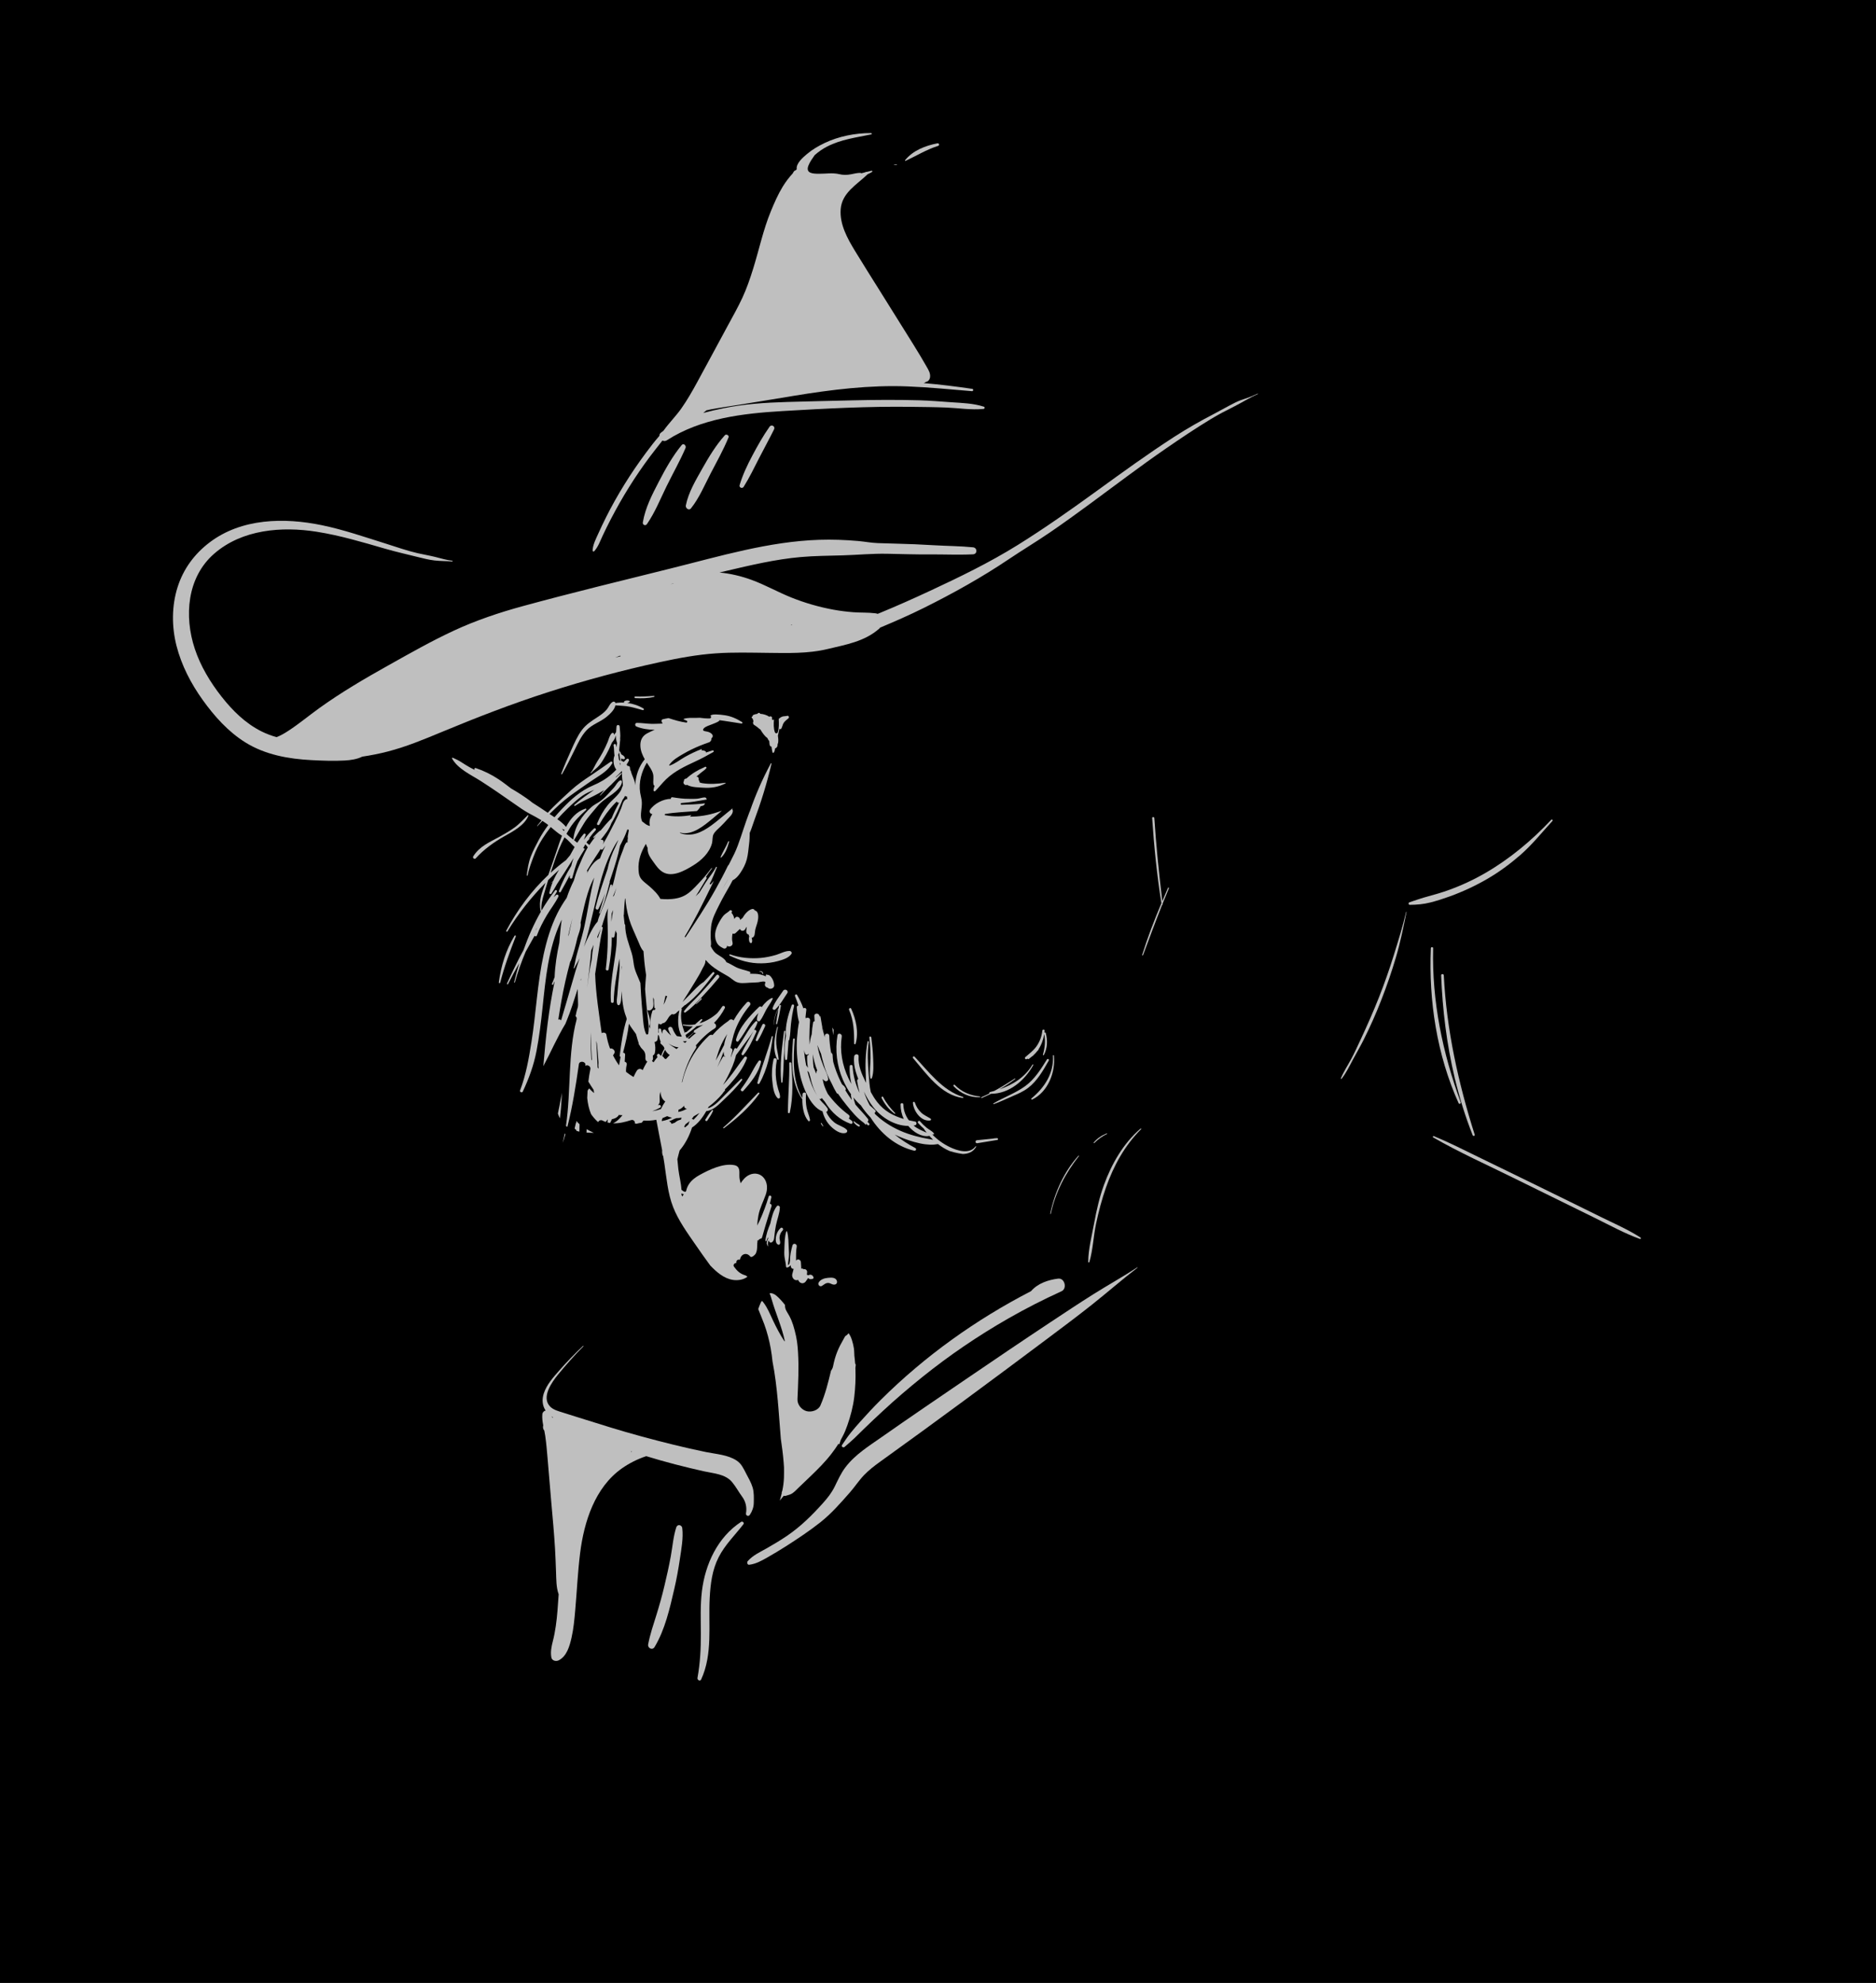 <svg width="282" height="298" viewBox="0 0 282 298" fill="none" xmlns="http://www.w3.org/2000/svg">
<rect width="282" height="298" fill="#6A6A6A"/>
<rect width="282" height="298" fill="black"/>
<mask id="mask0_19_159" style="mask-type:alpha" maskUnits="userSpaceOnUse" x="0" y="0" width="282" height="298">
<rect width="282" height="298" fill="#D9D9D9"/>
</mask>
<g mask="url(#mask0_19_159)">
<path d="M103.278 117.953C103.939 118.348 105.103 118.334 105.695 118.377C106.906 118.463 107.965 118.292 109.041 117.737C109.098 117.707 109.055 117.633 109.001 117.641C107.901 117.801 106.669 117.881 105.568 117.702C105.443 117.681 105.308 117.64 105.169 117.589C105.173 117.474 105.13 117.357 105.046 117.254C105.117 117.341 105.04 117.221 105.027 117.201C105.024 117.197 105.023 117.196 105.022 117.193C105.022 117.19 105.021 117.187 105.021 117.181C105.021 117.18 105.021 117.18 105.021 117.18C105.021 117.179 105.021 117.179 105.021 117.178C105.019 117.165 105.015 117.144 105.012 117.117C105.013 117.106 105.012 117.043 105.013 117.029C105.032 116.825 104.861 116.708 104.686 116.704C105.113 116.336 105.55 115.979 106.001 115.64C106.032 115.617 106.052 115.586 106.063 115.551C106.093 115.526 106.122 115.503 106.152 115.479C106.286 115.373 106.116 115.176 105.977 115.25C105.916 115.282 105.854 115.315 105.791 115.347C104.829 115.75 103.951 116.294 103.183 117.001C103.103 117.014 103.024 117.033 102.951 117.066C102.845 117.116 102.798 117.254 102.816 117.365C102.56 117.685 102.943 118.11 103.278 117.953Z" fill="#BFBFBF"/>
<path d="M115.643 107.72C115.253 107.455 114.759 107.304 114.28 107.276C114.276 107.268 114.271 107.26 114.267 107.254C114.152 107.06 113.914 107.13 113.842 107.286C113.636 107.308 113.44 107.356 113.266 107.431C113.181 107.467 113.111 107.583 113.105 107.68C113.004 107.701 112.925 107.825 113.026 107.906C113.069 107.941 113.108 107.978 113.15 108.013C113.177 108.144 113.214 108.267 113.263 108.385C113.154 108.549 113.16 108.814 113.355 108.941C113.543 109.065 113.736 109.191 113.91 109.333C114.043 109.44 114.148 109.548 114.279 109.624C114.31 109.659 114.342 109.693 114.375 109.724C114.375 109.752 114.382 109.779 114.4 109.806C114.668 110.203 114.956 110.644 115.355 110.922C115.395 111.016 115.437 111.108 115.489 111.193C115.514 111.236 115.547 111.268 115.581 111.295C115.6 111.334 115.615 111.372 115.634 111.409C115.642 111.423 115.651 111.434 115.66 111.446C115.658 111.46 115.652 111.474 115.65 111.489C115.633 111.544 115.641 111.601 115.664 111.653C115.661 111.806 115.672 111.937 115.771 112.11C115.811 112.178 115.895 112.214 115.973 112.205C116.009 112.502 116.043 112.8 116.134 113.087C116.16 113.168 116.264 113.18 116.311 113.11C116.44 112.918 116.493 112.71 116.495 112.498C116.539 112.481 116.578 112.458 116.611 112.432C116.668 112.409 116.719 112.37 116.757 112.311C116.763 112.302 116.767 112.293 116.772 112.284C116.833 112.235 116.869 112.157 116.868 112.055C116.875 112.027 116.88 111.996 116.882 111.962C116.882 111.961 116.882 111.96 116.882 111.96C116.889 111.904 116.896 111.849 116.897 111.792C116.933 111.749 116.959 111.695 116.969 111.624C117.021 111.267 116.986 110.909 116.935 110.553C117.011 110.201 117.087 109.85 117.17 109.5C117.173 109.507 117.176 109.515 117.179 109.521C117.234 109.62 117.374 109.61 117.429 109.521C117.597 109.255 117.623 108.941 117.785 108.668C117.971 108.355 118.271 108.175 118.533 107.936C118.687 107.794 118.526 107.514 118.326 107.579C118.292 107.586 118.256 107.596 118.221 107.606C118.02 107.646 117.812 107.627 117.618 107.689C117.411 107.755 117.225 107.897 117.057 108.036C117.088 108.722 117.115 109.433 116.923 110.037C116.851 110.263 116.552 110.252 116.476 110.037C116.277 109.473 116.29 108.797 116.339 108.144C116.272 108.131 116.197 108.169 116.17 108.242C116.17 108.243 116.17 108.243 116.169 108.244C116.129 108.182 116.085 108.122 116.036 108.065C116.042 108.007 116.044 107.947 116.051 107.889C116.07 107.668 115.78 107.595 115.643 107.72Z" fill="#BFBFBF"/>
<path d="M110.11 141.614C110 141.201 110.036 140.756 110.114 140.301C110.268 140.363 110.453 140.348 110.602 140.199C110.804 139.999 111.017 139.802 111.231 139.602C111.33 139.932 111.772 139.99 111.986 139.693C112.072 139.572 112.148 139.445 112.219 139.315C112.23 139.325 112.241 139.333 112.253 139.342C112.214 139.564 112.186 139.788 112.172 140.006L112.178 139.999C112.177 140.122 112.219 140.246 112.307 140.335C112.366 140.394 112.445 140.433 112.527 140.451C112.53 140.456 112.535 140.46 112.538 140.465C112.557 140.554 112.583 140.642 112.62 140.729C112.625 140.74 112.632 140.751 112.639 140.762C112.565 140.88 112.57 141.035 112.584 141.181C112.605 141.379 112.623 141.603 112.801 141.723C112.848 141.755 112.938 141.747 112.976 141.7C113.124 141.512 113.069 141.233 113.007 141.018C113 140.995 112.993 140.967 112.982 140.94C112.984 140.94 112.985 140.94 112.987 140.94C113.538 140.876 113.44 140.131 113.525 139.75C113.619 139.324 113.789 138.917 113.889 138.493C114.002 138.024 114.11 137.053 113.54 136.85C113.54 136.852 113.54 136.853 113.539 136.853C113.516 136.845 113.493 136.843 113.469 136.848C113.417 136.68 113.237 136.564 113.049 136.613C112.496 136.76 111.986 137.306 111.643 137.932C111.511 138.036 111.38 138.144 111.253 138.258C111.252 138.241 111.252 138.223 111.252 138.206C111.23 137.883 110.78 137.597 110.532 137.908C110.48 137.975 110.428 138.042 110.377 138.108C110.33 137.772 110.205 137.455 109.949 137.168C109.968 137.14 109.985 137.11 110.007 137.083C110.145 136.902 109.846 136.677 109.693 136.841C109.471 137.08 109.174 137.222 108.932 137.435C108.714 137.628 108.545 137.87 108.389 138.117C108.048 138.658 107.717 139.27 107.57 139.897C107.449 140.418 107.458 140.953 107.654 141.454C107.879 142.031 108.199 142.242 108.727 142.515C109.018 142.666 109.321 142.403 109.277 142.135C109.632 142.413 110.255 142.167 110.11 141.614Z" fill="#BFBFBF"/>
<path d="M79.429 122.598C79.456 122.532 79.362 122.491 79.318 122.533C78.662 123.157 78.087 123.827 77.346 124.362C76.636 124.874 75.869 125.323 75.101 125.744C73.588 126.573 72.086 127.179 71.135 128.705C70.992 128.936 71.328 129.204 71.513 128.998C72.716 127.664 74.233 126.571 75.789 125.694C77.09 124.961 78.838 124.056 79.429 122.598Z" fill="#BFBFBF"/>
<path d="M109.463 126.468C109.137 127.276 108.653 127.999 108.318 128.8C108.291 128.864 108.387 128.908 108.429 128.864C109.065 128.226 109.363 127.361 109.602 126.507C109.629 126.415 109.496 126.384 109.463 126.468Z" fill="#BFBFBF"/>
<path d="M111.388 163.672C111.236 163.875 111.572 164.133 111.739 163.943C112.82 162.719 114.058 161.244 114.393 159.605C114.44 159.381 114.172 159.285 114.04 159.456C113.531 160.122 113.184 160.877 112.766 161.599C112.348 162.318 111.885 163.009 111.388 163.672Z" fill="#BFBFBF"/>
<path d="M114.248 153.412C114.629 152.924 114.849 152.349 115.145 151.804C115.454 151.232 115.879 150.711 116.15 150.121C116.191 150.03 116.107 149.947 116.017 149.988C115.468 150.241 114.918 150.753 114.499 151.352C114.404 151.241 114.232 151.195 114.097 151.328C112.713 152.673 111.108 154.34 110.637 156.265C110.589 156.46 110.856 156.656 111 156.477C111.594 155.739 112.035 154.929 112.547 154.136C112.985 153.457 113.476 152.827 114.013 152.23C113.875 152.565 113.788 152.9 113.773 153.214C113.763 153.439 114.098 153.604 114.248 153.412Z" fill="#BFBFBF"/>
<path d="M113.914 156.386C114.352 155.706 114.664 154.96 115.007 154.228C115.134 153.955 114.731 153.715 114.599 153.989C114.244 154.736 113.858 155.467 113.605 156.256C113.544 156.444 113.813 156.544 113.914 156.386Z" fill="#BFBFBF"/>
<path d="M118.994 151.09C118.495 152.484 117.997 154.147 118.147 155.673C117.948 156.837 117.851 158.015 118.022 159.194C118.049 159.382 118.315 159.314 118.33 159.152C118.421 158.225 118.46 157.298 118.54 156.374C118.594 156.351 118.64 156.307 118.654 156.24C118.817 155.46 118.812 154.665 118.901 153.873C119.003 152.967 119.145 152.076 119.365 151.192C119.427 150.948 119.076 150.857 118.994 151.09Z" fill="#BFBFBF"/>
<path d="M119.214 156.181C118.973 159.239 118.798 162.459 120.552 165.139C120.565 165.159 120.584 165.164 120.602 165.16C120.595 166.302 120.785 167.643 121.494 168.455C121.61 168.588 121.788 168.442 121.763 168.297C121.659 167.681 121.365 167.105 121.249 166.484C121.123 165.808 121.105 165.131 121.165 164.447C121.195 164.105 120.658 164.105 120.632 164.447C120.618 164.632 120.609 164.831 120.605 165.035C119.066 162.383 119.253 159.132 119.457 156.18C119.467 156.025 119.227 156.026 119.214 156.181Z" fill="#BFBFBF"/>
<path d="M125.256 155.575C125.276 155.302 125.297 155.03 125.317 154.758C125.305 154.743 125.293 154.728 125.283 154.711C125.222 154.618 125.168 154.521 125.116 154.422C125.132 154.634 125.15 154.844 125.178 155.049C125.202 155.225 125.227 155.4 125.256 155.575Z" fill="#BFBFBF"/>
<path d="M120.768 151.551C120.528 150.852 120.192 150.183 119.823 149.533C119.704 149.324 119.422 149.507 119.509 149.716C119.703 150.173 119.866 150.639 120.021 151.11C119.882 151.127 119.759 151.225 119.772 151.407C119.825 152.133 119.895 152.896 120.11 153.602C119.953 154.39 119.868 155.195 119.811 155.966C119.692 157.568 119.806 159.173 120.101 160.75C120.359 162.129 120.766 163.503 121.433 164.744C121.899 165.607 122.65 166.677 123.636 167.017C123.837 167.846 124.248 168.632 124.85 169.24C125.39 169.785 126.333 170.5 127.144 170.257C127.349 170.197 127.432 169.927 127.271 169.772C126.761 169.279 125.971 169.138 125.408 168.68C124.874 168.246 124.471 167.723 124.207 167.106C124.405 167.044 124.51 166.772 124.399 166.59C124.11 166.12 123.677 165.789 123.334 165.363C123.269 165.282 123.208 165.198 123.146 165.113C123.271 165.229 123.498 165.164 123.504 164.995C123.664 165.201 123.833 165.401 124.006 165.594C124.039 165.649 124.071 165.704 124.105 165.757C125.024 167.207 126.239 168.298 127.858 168.892C128.14 168.995 128.252 168.595 128.047 168.442C127.892 168.327 127.739 168.209 127.587 168.087C127.738 167.957 127.771 167.688 127.555 167.531C126.369 166.667 125.31 165.58 124.431 164.39C124.239 164.018 124.069 163.636 123.927 163.242C123.801 162.892 123.729 162.522 123.654 162.154C123.758 162.262 123.869 162.364 123.989 162.452C124.184 162.595 124.529 162.406 124.498 162.159C124.41 161.471 124.056 160.891 123.797 160.256C123.524 159.583 123.284 158.885 123.101 158.181C123.01 157.83 122.936 157.476 122.877 157.121C122.881 157.112 122.885 157.103 122.888 157.094C123.043 157.524 123.225 157.949 123.417 158.366C123.464 158.593 123.517 158.818 123.575 159.042C123.629 159.252 123.69 159.465 123.752 159.678C124.037 160.789 124.483 161.862 125.042 162.875C125.256 163.356 125.495 163.822 125.769 164.27C125.815 164.347 125.891 164.376 125.964 164.369C126.365 164.958 126.796 165.527 127.243 166.078C128.004 167.016 128.801 168.002 129.792 168.703C129.802 168.711 129.813 168.715 129.823 168.721C129.914 168.819 130.007 168.916 130.105 169.009C130.181 169.083 130.283 168.974 130.218 168.895C130.189 168.859 130.16 168.822 130.132 168.784C130.229 168.861 130.32 168.943 130.389 169.05C130.517 169.253 130.806 169.041 130.654 168.845C130.581 168.75 130.492 168.663 130.391 168.596C130.526 168.512 130.582 168.299 130.459 168.142C129.876 167.393 129.197 166.727 128.584 166C128.462 165.652 128.363 165.297 128.285 164.933C128.627 165.363 129.001 165.766 129.407 166.125C129.829 166.777 130.318 167.386 130.86 167.941C132.386 170.356 134.658 172.282 137.433 172.939C137.664 172.994 137.826 172.66 137.6 172.541C136.5 171.956 135.452 171.28 134.493 170.513C134.951 170.735 135.418 170.937 135.894 171.115C136.842 171.468 137.969 171.827 139.074 171.968C139.524 172.025 139.969 172.046 140.398 172.015C140.579 172.002 140.76 171.981 140.935 171.949C140.956 171.945 140.971 171.936 140.988 171.929C141.534 172.357 142.128 172.719 142.763 172.993C142.982 173.059 143.203 173.122 143.426 173.179C143.853 173.288 144.283 173.368 144.716 173.43C145.528 173.42 146.299 173.133 146.724 172.35C146.759 172.287 146.671 172.239 146.63 172.295C145.736 173.519 143.904 172.935 142.784 172.397C141.783 171.915 140.887 171.268 140.125 170.48C140.166 170.491 140.208 170.503 140.25 170.508C140.372 170.526 140.445 170.405 140.367 170.305C140.096 169.963 139.616 169.754 139.278 169.476C138.921 169.183 138.595 168.859 138.291 168.512C138.126 168.325 137.853 168.6 138.018 168.786C138.291 169.094 138.582 169.381 138.894 169.647C138.899 169.674 138.911 169.702 138.93 169.732C139.046 169.9 139.168 170.064 139.296 170.227C138.592 169.918 137.924 169.66 137.331 169.154C137.409 169.142 137.488 169.128 137.565 169.111C137.835 169.056 137.841 168.609 137.565 168.559C137.243 168.499 136.926 168.433 136.613 168.361C136.115 167.67 135.806 166.856 135.792 165.993C135.788 165.723 135.372 165.722 135.373 165.993C135.376 166.755 135.536 167.493 135.853 168.163C134.301 167.71 132.909 166.981 131.845 165.602C131.487 165.139 131.181 164.64 130.899 164.128C130.697 163.256 130.655 162.344 130.583 161.446C130.452 159.817 130.352 158.215 130.596 156.589C130.614 156.469 130.434 156.415 130.412 156.539C130.084 158.316 130.055 160.137 130.157 161.937C130.171 162.191 130.179 162.462 130.19 162.741C130.169 162.7 130.15 162.659 130.13 162.619C129.528 161.4 128.97 160.155 129.068 158.765C129.09 158.446 128.747 158.37 128.542 158.517C128.467 158.571 128.412 158.652 128.399 158.765C128.355 159.159 128.36 159.545 128.404 159.925C128.49 160.686 128.725 161.423 129.012 162.143C128.904 162.207 128.823 162.325 128.845 162.479C128.927 163.074 129.055 163.671 129.222 164.262C128.617 163.02 128.245 161.663 128.167 160.259C128.151 159.974 127.736 159.972 127.724 160.259C127.696 160.849 127.731 161.435 127.818 162.01C127.863 162.307 127.919 162.603 127.992 162.894C127.832 162.626 127.681 162.349 127.543 162.061C126.609 160.105 126.214 157.918 126.535 155.766C126.599 155.346 125.962 155.16 125.891 155.588C125.516 157.843 125.794 160.171 126.704 162.271C126.876 162.666 127.071 163.061 127.291 163.45C127.49 163.804 127.711 164.152 127.949 164.487C127.918 164.52 127.9 164.567 127.909 164.622C127.946 164.857 127.993 165.09 128.048 165.319C127.702 164.846 127.376 164.356 127.074 163.853C127.148 163.762 127.168 163.638 127.082 163.511C127.02 163.419 126.959 163.327 126.899 163.234C126.776 163.147 126.663 163.043 126.557 162.927C126.488 162.792 126.418 162.656 126.352 162.519C125.895 161.577 125.525 160.592 125.249 159.582C125.196 159.21 125.166 158.836 125.15 158.46C125.086 158.362 125.024 158.263 124.962 158.162C124.963 158.235 124.964 158.309 124.967 158.383C124.946 158.281 124.928 158.177 124.91 158.074C124.769 157.28 124.682 156.476 124.655 155.669C124.641 155.239 123.985 155.236 123.986 155.669C123.986 155.741 123.989 155.812 123.99 155.885C123.966 155.808 123.94 155.733 123.917 155.657C123.797 155.264 123.704 154.866 123.624 154.464C123.618 154.693 123.614 154.921 123.613 155.151C123.601 154.883 123.6 154.613 123.601 154.343C123.549 154.076 123.503 153.809 123.462 153.539C123.415 153.242 123.373 152.94 123.302 152.647C123.247 152.685 123.205 152.745 123.195 152.826C123.194 152.836 123.193 152.848 123.191 152.858C123.187 152.805 123.184 152.751 123.178 152.7C123.138 152.212 122.375 152.206 122.413 152.7C122.432 152.957 122.445 153.215 122.454 153.472C122.348 153.482 122.25 153.544 122.229 153.667C122.12 154.25 122.051 154.838 122.019 155.425C121.847 155.923 121.761 156.476 121.69 156.983C121.685 156.623 121.662 156.263 121.665 155.917C121.673 155.057 121.708 154.198 121.766 153.341C121.792 152.953 121.357 152.855 121.111 153.039C121.104 152.971 121.097 152.902 121.087 152.835C121.133 152.47 121.176 152.102 121.208 151.733C121.225 151.508 120.905 151.4 120.768 151.551ZM131.24 166.35C132.47 167.939 134.474 169.194 136.529 169.212C136.548 169.235 136.567 169.258 136.586 169.28C137.302 170.101 138.47 170.899 139.608 170.727C139.637 170.722 139.662 170.708 139.681 170.689C139.866 170.898 140.058 171.099 140.259 171.293C139.719 171.173 139.162 171.103 138.625 170.984C137.884 170.82 137.154 170.618 136.436 170.37C134.914 169.846 133.478 169.071 132.23 168.049C132.016 167.873 131.807 167.69 131.608 167.499C131.554 167.424 131.498 167.349 131.447 167.273C131.614 167.186 131.708 166.976 131.525 166.817C131.26 166.587 130.999 166.357 130.744 166.122C130.389 165.465 130.092 164.772 129.858 164.044C130.248 164.855 130.69 165.64 131.24 166.35ZM122.19 158.436C122.315 159.179 122.508 160.08 122.848 160.877C122.798 160.916 122.758 160.969 122.741 161.037C122.716 161.142 122.7 161.251 122.69 161.361C122.551 161.041 122.419 160.717 122.296 160.389C122.272 160.211 122.252 160.031 122.238 159.851C122.202 159.379 122.185 158.907 122.19 158.436ZM121.81 161.892C122.019 162.908 122.359 163.9 122.904 164.764C122.729 164.496 122.568 164.217 122.422 163.935C121.936 162.99 121.61 161.95 121.361 160.909C121.412 160.971 121.462 161.033 121.513 161.094C121.537 161.121 121.562 161.136 121.589 161.144C121.653 161.397 121.726 161.646 121.81 161.892ZM121.542 158.322C121.543 158.317 121.544 158.313 121.546 158.308C121.54 158.393 121.537 158.478 121.533 158.563C121.431 158.563 121.329 158.634 121.325 158.764C121.308 159.343 121.355 159.916 121.452 160.478C121.357 160.355 121.269 160.229 121.183 160.1C121.028 159.335 120.922 158.561 120.86 157.781C120.892 157.967 120.94 158.148 121.008 158.321C121.106 158.569 121.454 158.6 121.542 158.322Z" fill="#BFBFBF"/>
<path d="M117.725 148.895C117.165 149.724 116.504 150.536 116.143 151.474C116.053 151.709 116.379 151.853 116.539 151.705C117.275 151.021 117.783 150.087 118.343 149.256C118.6 148.874 117.981 148.515 117.725 148.895Z" fill="#BFBFBF"/>
<path d="M114.168 145.955C114.135 145.963 114.141 146.017 114.175 146.015C114.393 145.995 114.608 146.173 114.659 146.381C114.668 146.42 114.728 146.411 114.728 146.372C114.728 146.231 114.674 146.107 114.557 146.026C114.442 145.949 114.302 145.921 114.168 145.955Z" fill="#BFBFBF"/>
<path d="M117.852 155.012C117.538 157.501 117.187 160.129 117.437 162.638C117.449 162.754 117.607 162.754 117.619 162.638C117.87 160.105 117.811 157.549 118.065 155.012C118.078 154.875 117.869 154.879 117.852 155.012Z" fill="#BFBFBF"/>
<path d="M116.888 165.028C117.023 165.162 117.253 165.061 117.258 164.874C117.268 164.466 117.096 164.1 116.981 163.712C116.838 163.229 116.732 162.734 116.67 162.234C116.552 161.274 116.592 160.307 116.767 159.355C116.826 159.034 116.342 158.892 116.272 159.218C116.051 160.248 115.973 161.297 116.081 162.346C116.165 163.173 116.268 164.416 116.888 165.028Z" fill="#BFBFBF"/>
<path d="M116.828 154.36C116.41 155.805 116.094 157.842 116.849 159.227C116.898 159.316 117.054 159.28 117.047 159.174C116.986 158.406 116.739 157.67 116.691 156.896C116.639 156.047 116.728 155.215 116.935 154.391C116.951 154.321 116.847 154.292 116.828 154.36Z" fill="#BFBFBF"/>
<path d="M117.129 151.11C117.099 151.243 117.074 151.373 117.047 151.505C116.566 152.253 116.325 153.093 116.343 153.988C116.343 154.007 116.374 154.007 116.373 153.988C116.366 153.15 116.583 152.37 117.013 151.665C116.866 152.392 116.748 153.111 116.654 153.853C116.642 153.945 116.789 153.961 116.812 153.875C117.047 152.978 117.231 152.095 117.382 151.178C117.409 151.017 117.166 150.942 117.129 151.11Z" fill="#BFBFBF"/>
<path d="M128.647 169.013C128.779 169.123 128.927 169.248 129.092 169.301C129.257 169.354 129.3 169.093 129.171 169.057C129.102 169.007 129.026 168.965 128.952 168.924C128.943 168.915 128.934 168.907 128.928 168.902C128.914 168.89 128.899 168.885 128.883 168.885C128.852 168.867 128.821 168.848 128.792 168.827C128.658 168.733 128.529 168.63 128.4 168.529C128.346 168.486 128.254 168.539 128.297 168.609C128.394 168.768 128.504 168.893 128.647 169.013Z" fill="#BFBFBF"/>
<path d="M107.032 166.838C106.639 167.248 106.35 167.759 106.042 168.235C105.927 168.415 106.214 168.582 106.33 168.402C106.637 167.927 106.978 167.457 107.192 166.931C107.228 166.84 107.094 166.773 107.032 166.838Z" fill="#BFBFBF"/>
<path d="M128.616 156.862C129.111 155.125 128.678 153.201 127.95 151.591C127.854 151.377 127.547 151.563 127.637 151.775C128.342 153.418 128.397 155.073 128.395 156.831C128.395 156.959 128.582 156.985 128.616 156.862Z" fill="#BFBFBF"/>
<path d="M130.824 162.016C130.845 162.147 131.029 162.121 131.065 162.016C131.364 161.125 131.285 160.003 131.252 159.075C131.213 158.021 131.111 156.965 130.976 155.921C130.952 155.733 130.655 155.73 130.678 155.921C130.803 156.972 130.861 158.016 130.855 159.075C130.847 160.031 130.678 161.072 130.824 162.016Z" fill="#BFBFBF"/>
<path d="M137.476 158.806C137.336 158.658 137.123 158.877 137.255 159.028C139.251 161.35 141.439 164.587 144.733 165.008C144.826 165.02 144.837 164.875 144.755 164.849C141.692 163.925 139.588 161.047 137.476 158.806Z" fill="#BFBFBF"/>
<path d="M147.295 164.781C145.867 164.658 144.528 164.094 143.529 163.055C143.414 162.935 143.233 163.117 143.347 163.237C144.393 164.33 145.775 164.964 147.296 164.893C147.368 164.891 147.367 164.788 147.295 164.781Z" fill="#BFBFBF"/>
<path d="M157.373 159.223C156.459 160.701 155.498 162.229 154.065 163.26C152.596 164.317 150.876 164.907 149.332 165.831C149.279 165.863 149.313 165.956 149.376 165.934C150.292 165.619 151.175 165.176 152.067 164.798C152.935 164.428 153.81 164.064 154.563 163.483C155.935 162.424 156.81 160.87 157.652 159.386C157.755 159.205 157.483 159.046 157.373 159.223Z" fill="#BFBFBF"/>
<path d="M156.685 154.894C156.595 155.74 156.3 156.542 155.812 157.241C155.348 157.903 154.714 158.352 154.117 158.88C153.982 159 154.125 159.239 154.294 159.184C154.363 159.16 154.43 159.133 154.497 159.106C154.518 159.16 154.593 159.195 154.653 159.146C154.886 158.958 155.124 158.773 155.358 158.587C155.372 158.577 155.377 158.563 155.38 158.548C155.575 158.377 155.752 158.183 155.914 157.973C155.975 157.907 156.039 157.842 156.1 157.776C156.12 157.754 156.118 157.725 156.106 157.701C156.559 157.011 156.849 156.187 156.965 155.405C157.183 156.44 157.062 157.481 156.773 158.494C156.75 158.577 156.872 158.631 156.914 158.554C157.46 157.508 157.493 156.383 157.196 155.251C157.169 155.147 157.058 155.14 156.992 155.19C157.002 155.091 157.011 154.992 157.015 154.895C157.027 154.678 156.707 154.686 156.685 154.894Z" fill="#BFBFBF"/>
<path d="M155.044 165.083C154.951 165.161 155.069 165.289 155.166 165.242C157.537 164.102 158.679 161.146 158.426 158.639C158.417 158.547 158.277 158.544 158.281 158.639C158.425 161.312 157.026 163.439 155.044 165.083Z" fill="#BFBFBF"/>
<path d="M147.583 165.013C148.042 164.814 148.5 164.605 148.952 164.383C151.697 164.39 154.05 162.381 155.316 160.074C155.358 159.996 155.242 159.928 155.197 160.004C154.064 161.915 152.24 163.027 150.224 163.716C151.053 163.251 151.853 162.737 152.604 162.162C152.652 162.126 152.608 162.044 152.555 162.079C151.544 162.746 150.524 163.38 149.468 163.949C149.247 164.013 149.024 164.073 148.801 164.127C148.702 164.152 148.689 164.26 148.737 164.328C148.337 164.528 147.931 164.72 147.518 164.899C147.442 164.934 147.507 165.045 147.583 165.013Z" fill="#BFBFBF"/>
<path d="M138.466 167.208C138.019 166.784 137.716 166.278 137.521 165.696C137.471 165.545 137.217 165.559 137.229 165.736C137.309 166.952 138.431 168.574 139.81 168.394C139.952 168.376 140.018 168.203 139.885 168.117C139.409 167.803 138.886 167.606 138.466 167.208Z" fill="#BFBFBF"/>
<path d="M134.471 167.38C134.532 167.424 134.599 167.33 134.55 167.278C133.85 166.549 133.22 165.779 132.756 164.875C132.676 164.718 132.439 164.857 132.52 165.014C132.994 165.939 133.621 166.771 134.471 167.38Z" fill="#BFBFBF"/>
<path d="M92.507 105.666C92.505 105.654 92.505 105.642 92.502 105.63C92.462 105.456 92.264 105.404 92.121 105.475C91.678 105.695 91.511 106.264 91.201 106.633C90.809 107.1 90.331 107.435 89.824 107.767C88.944 108.344 88.103 108.865 87.464 109.721C86.784 110.631 86.337 111.684 85.871 112.713C85.335 113.896 84.826 115.071 84.362 116.282C84.332 116.36 84.454 116.409 84.494 116.338C85.167 115.147 85.775 113.942 86.377 112.711C86.881 111.681 87.375 110.598 88.168 109.753C88.997 108.873 90.147 108.541 91.08 107.812C91.566 107.431 92.386 106.704 92.507 105.997C92.514 105.998 92.519 106.002 92.527 106.002C93.254 106.071 93.968 106.074 94.689 106.22C95.341 106.352 95.979 106.552 96.621 106.722C96.768 106.761 96.852 106.558 96.723 106.479C96.027 106.046 95.163 105.755 94.291 105.64C94.412 105.618 94.529 105.577 94.635 105.512C94.71 105.467 94.689 105.363 94.612 105.336C94.385 105.258 94.12 105.265 93.897 105.358C93.808 105.395 93.763 105.524 93.819 105.594C93.371 105.568 92.926 105.591 92.507 105.666Z" fill="#BFBFBF"/>
<path d="M98.34 104.722C98.413 104.703 98.401 104.584 98.322 104.588C97.371 104.631 96.443 104.725 95.49 104.669C95.33 104.66 95.328 104.912 95.49 104.92C96.434 104.964 97.42 104.964 98.34 104.722Z" fill="#BFBFBF"/>
<path d="M108.062 146.958C108.285 146.689 107.898 146.302 107.678 146.573C106.919 147.507 106.133 148.417 105.314 149.3C104.501 150.178 103.579 150.987 102.843 151.928C102.751 152.046 102.87 152.259 103.018 152.157C103.979 151.498 104.793 150.591 105.592 149.748C106.447 148.845 107.268 147.915 108.062 146.958Z" fill="#BFBFBF"/>
<path d="M105.357 150.059C105.109 150.328 104.861 150.595 104.613 150.864C104.581 150.898 104.63 150.946 104.665 150.915C104.933 150.667 105.2 150.418 105.468 150.17C105.542 150.102 105.425 149.984 105.357 150.059Z" fill="#BFBFBF"/>
<path d="M108.726 169.445C108.664 169.498 108.748 169.609 108.813 169.559C110.777 168.069 112.709 166.396 114.137 164.366C114.213 164.258 114.047 164.135 113.956 164.227C112.232 165.997 110.607 167.834 108.726 169.445Z" fill="#BFBFBF"/>
<path d="M118.726 167.198C119.249 164.765 119.151 162.266 118.955 159.798C118.94 159.599 118.637 159.592 118.641 159.798C118.689 162.257 118.445 164.703 118.441 167.159C118.441 167.319 118.691 167.362 118.726 167.198Z" fill="#BFBFBF"/>
<path d="M116.008 155.769C115.393 158.117 114.463 160.364 113.851 162.707C113.804 162.884 114.056 162.997 114.149 162.834C115.371 160.695 115.852 158.209 116.173 155.791C116.187 155.696 116.031 155.679 116.008 155.769Z" fill="#BFBFBF"/>
<path d="M123.748 169.204C123.667 169.07 123.587 168.938 123.507 168.805C123.462 168.731 123.343 168.804 123.392 168.872L123.665 169.253C123.7 169.302 123.78 169.258 123.748 169.204Z" fill="#BFBFBF"/>
<path d="M89.324 82.842C89.912 82.181 90.203 81.342 90.573 80.548C90.97 79.697 91.386 78.856 91.819 78.023C92.668 76.39 93.576 74.787 94.55 73.225C95.524 71.663 96.563 70.142 97.663 68.667C98.286 67.832 98.941 67.023 99.579 66.204C99.777 66.304 100.013 66.318 100.234 66.175C105.354 62.862 111.695 62.129 117.646 61.777C124.075 61.396 130.501 61.054 136.944 61.141C138.719 61.166 140.502 61.176 142.274 61.249C144.121 61.324 145.998 61.64 147.844 61.455C148.032 61.436 148.081 61.181 147.889 61.118C146.337 60.611 144.652 60.566 143.034 60.455C141.425 60.344 139.827 60.207 138.213 60.16C134.867 60.065 131.517 60.087 128.171 60.167C124.866 60.245 121.562 60.315 118.258 60.413C115.058 60.509 111.873 60.713 108.729 61.357C107.745 61.558 106.726 61.786 105.71 62.065C105.865 61.929 106.023 61.799 106.186 61.673C106.383 61.622 106.581 61.575 106.778 61.538C108.146 61.278 109.527 61.082 110.902 60.864C113.709 60.419 116.511 59.949 119.315 59.488C124.989 58.556 130.7 57.843 136.461 58.073C139.69 58.202 142.899 58.523 146.118 58.789C146.314 58.806 146.362 58.472 146.165 58.442C143.741 58.086 141.317 57.782 138.887 57.577C138.893 57.567 138.896 57.556 138.9 57.545C139.006 57.523 139.106 57.474 139.181 57.392C139.523 57.367 139.764 57.02 139.806 56.69C139.882 56.088 139.574 55.605 139.287 55.102C138.969 54.543 138.646 53.989 138.315 53.439C137.676 52.374 137.016 51.323 136.358 50.27C135.019 48.127 133.68 45.985 132.341 43.842C131.055 41.784 129.753 39.736 128.493 37.663C127.372 35.818 126.211 33.712 126.369 31.475C126.548 28.945 128.807 27.762 130.421 26.186C130.653 26.08 130.877 25.965 131.088 25.836C131.182 25.779 131.119 25.637 131.015 25.66C130.782 25.712 130.551 25.769 130.321 25.827C130.289 25.819 130.254 25.819 130.217 25.829C130.123 25.858 130.029 25.891 129.935 25.925C129.767 25.968 129.601 26.011 129.434 26.054C129.443 26.022 129.418 25.982 129.381 25.98C128.881 25.969 128.404 26.101 127.914 26.193C127.281 26.312 126.753 26.317 126.129 26.168C125.159 25.935 124.089 26.122 123.102 26.113C122.262 26.106 121.067 26.097 121.513 24.908C121.734 24.319 122.111 23.831 122.458 23.321C123.025 22.812 123.646 22.378 124.33 22.026C126.432 20.944 128.698 20.673 130.971 20.198C131.084 20.175 131.056 20 130.944 20C128.584 19.984 126.056 20.485 123.915 21.511C122.994 21.952 122.096 22.482 121.312 23.142C120.731 23.631 119.625 24.558 119.766 25.433C119.713 25.485 119.661 25.538 119.61 25.59C119.481 25.623 119.361 25.705 119.277 25.855C119.241 25.92 119.207 25.984 119.172 26.049C118.611 26.662 118.107 27.317 117.654 28.059C116.944 29.221 116.406 30.462 115.887 31.718C114.726 34.523 114.105 37.535 113.2 40.427C112.744 41.887 112.248 43.337 111.606 44.726C110.933 46.181 110.141 47.575 109.378 48.984C107.856 51.792 106.348 54.608 104.817 57.412C104.071 58.778 103.3 60.137 102.401 61.409C101.577 62.573 100.558 63.575 99.731 64.736C99.602 64.831 99.473 64.925 99.348 65.026C99.179 65.162 99.112 65.336 99.117 65.511C98.397 66.326 97.737 67.195 97.085 68.07C95.941 69.607 94.863 71.192 93.855 72.82C92.867 74.417 91.944 76.055 91.103 77.735C90.681 78.575 90.278 79.424 89.893 80.281C89.536 81.076 89.127 81.857 89.074 82.739C89.069 82.863 89.242 82.935 89.324 82.842Z" fill="#BFBFBF"/>
<path d="M136.124 24.177C137.76 23.42 139.285 22.465 141.02 21.925C141.27 21.848 141.166 21.486 140.913 21.537C139.108 21.894 137.238 22.602 136.051 24.082C136.008 24.135 136.06 24.206 136.124 24.177Z" fill="#BFBFBF"/>
<path d="M134.408 24.787C134.537 24.79 134.666 24.793 134.796 24.797C134.847 24.798 134.847 24.714 134.796 24.715C134.666 24.719 134.537 24.722 134.408 24.726C134.369 24.727 134.369 24.787 134.408 24.787Z" fill="#BFBFBF"/>
<path d="M189.047 59.165C188.432 59.427 187.831 59.712 187.191 59.91C186.667 60.071 186.184 60.252 185.691 60.495C184.623 61.023 183.592 61.623 182.534 62.174C180.479 63.243 178.473 64.383 176.526 65.639C172.525 68.221 168.67 71.025 164.815 73.818C160.937 76.626 157.028 79.393 152.961 81.922C148.764 84.532 144.268 86.718 139.791 88.8C137.326 89.947 134.838 91.058 132.324 92.094C132.194 92.148 132.063 92.2 131.932 92.252C131.82 92.212 131.7 92.184 131.573 92.168C130.49 92.033 129.389 92.091 128.3 92.01C127.276 91.934 126.262 91.805 125.253 91.62C123.109 91.226 120.994 90.614 118.969 89.805C116.933 88.99 115.018 87.893 112.955 87.141C111.42 86.582 109.797 86.196 108.161 86.039C108.51 85.956 108.86 85.872 109.209 85.791C112.882 84.928 116.576 84.055 120.341 83.719C122.462 83.53 124.586 83.524 126.711 83.462C128.925 83.397 131.114 83.18 133.331 83.223C135.447 83.264 137.555 83.337 139.672 83.321C141.869 83.306 144.073 83.413 146.266 83.307C146.952 83.273 146.931 82.321 146.266 82.254C144.328 82.06 142.377 82.061 140.433 81.944C138.488 81.826 136.547 81.743 134.599 81.7C133.711 81.68 132.823 81.649 131.935 81.62C130.952 81.586 129.986 81.392 129.007 81.306C127.053 81.134 125.098 81.063 123.137 81.126C115.572 81.373 108.201 83.595 100.901 85.411C93.459 87.263 85.995 89.073 78.595 91.091C75.032 92.063 71.541 93.235 68.187 94.793C64.854 96.342 61.649 98.164 58.442 99.959C54.846 101.971 51.288 104.047 47.941 106.46C46.407 107.565 44.958 108.779 43.372 109.813C42.768 110.208 42.204 110.544 41.562 110.783C40.786 110.559 40.028 110.278 39.303 109.915C36.884 108.709 34.941 106.779 33.285 104.671C31.605 102.53 30.153 100.121 29.29 97.531C27.656 92.632 28.098 86.771 32.205 83.204C36.398 79.562 42.34 79.085 47.597 79.913C51.092 80.463 54.467 81.474 57.859 82.454C59.512 82.931 61.187 83.312 62.856 83.727C63.669 83.929 64.492 84.135 65.325 84.231C66.208 84.335 67.106 84.311 67.992 84.381C68.062 84.386 68.06 84.28 67.992 84.273C67.095 84.165 66.27 83.91 65.397 83.694C64.526 83.48 63.638 83.335 62.765 83.134C61.17 82.767 59.619 82.21 58.06 81.722C54.858 80.72 51.664 79.609 48.374 78.929C42.709 77.758 36.317 77.879 31.514 81.512C29.235 83.236 27.564 85.502 26.695 88.237C25.796 91.07 25.8 94.18 26.529 97.046C27.277 99.983 28.707 102.739 30.468 105.192C32.228 107.645 34.277 109.941 36.852 111.556C39.84 113.43 43.375 114.063 46.847 114.239C48.496 114.322 50.178 114.386 51.828 114.295C52.712 114.246 53.665 114.107 54.455 113.713C55.74 113.523 57.016 113.27 58.273 112.946C61.047 112.232 63.696 111.132 66.336 110.035C71.669 107.817 77.039 105.736 82.543 103.974C88.005 102.224 93.55 100.734 99.153 99.517C101.945 98.91 104.753 98.387 107.605 98.19C110.205 98.009 112.82 98.087 115.426 98.116C118.351 98.15 121.468 98.243 124.332 97.556C127.123 96.886 129.956 96.431 132.185 94.46C132.23 94.42 132.261 94.376 132.282 94.331C134.499 93.403 136.706 92.437 138.859 91.367C143.246 89.186 147.562 86.786 151.63 84.048C153.694 82.659 155.834 81.381 157.889 79.974C159.871 78.615 161.818 77.207 163.755 75.785C167.601 72.962 171.395 70.065 175.326 67.362C177.508 65.861 179.718 64.374 181.981 63.002C183.136 62.302 184.315 61.693 185.52 61.089C186.727 60.483 187.833 59.757 189.081 59.225C189.127 59.21 189.09 59.147 189.047 59.165ZM92.49 98.821C92.732 98.727 92.974 98.631 93.218 98.537C93.242 98.567 93.268 98.595 93.297 98.622C93.028 98.688 92.759 98.753 92.49 98.821ZM100.78 87.797C100.911 87.766 101.043 87.734 101.174 87.703C101.215 87.706 101.258 87.706 101.299 87.707C101.126 87.735 100.954 87.765 100.78 87.797ZM118.939 93.954C118.93 93.93 118.917 93.905 118.902 93.883C118.972 93.905 119.043 93.927 119.113 93.948C119.055 93.95 118.997 93.951 118.939 93.954Z" fill="#BFBFBF"/>
<path d="M102.47 66.887C101.099 68.551 100.016 70.499 99.025 72.41C98.006 74.372 97.005 76.308 96.63 78.504C96.566 78.882 97.023 79.091 97.249 78.764C98.473 76.99 99.246 75.02 100.192 73.093C101.134 71.173 102.202 69.296 103.049 67.334C103.199 66.988 102.762 66.532 102.47 66.887Z" fill="#BFBFBF"/>
<path d="M108.956 65.415C107.608 66.926 106.568 68.648 105.576 70.409C104.595 72.15 103.49 73.978 103.095 75.957C103.016 76.36 103.55 76.796 103.862 76.405C105.119 74.832 105.903 72.922 106.829 71.144C107.76 69.356 108.746 67.607 109.511 65.739C109.638 65.427 109.166 65.177 108.956 65.415Z" fill="#BFBFBF"/>
<path d="M115.678 64.133C114.718 65.495 113.891 66.964 113.11 68.434C112.344 69.878 111.645 71.341 111.178 72.91C111.068 73.28 111.588 73.481 111.785 73.167C112.65 71.785 113.356 70.325 114.097 68.872C114.838 67.418 115.632 65.992 116.356 64.531C116.583 64.072 115.969 63.72 115.678 64.133Z" fill="#BFBFBF"/>
<path d="M84.579 171.744C84.641 171.575 84.702 171.406 84.763 171.237C84.842 170.969 84.92 170.702 84.995 170.433C84.957 170.41 84.918 170.388 84.881 170.364C84.795 170.829 84.694 171.288 84.579 171.744Z" fill="#BFBFBF"/>
<path d="M84.172 168.083C84.284 167.137 84.361 166.187 84.416 165.235C84.435 164.904 84.452 164.572 84.467 164.239C84.348 164.908 84.221 165.576 84.09 166.244C84.018 166.614 83.94 166.983 83.863 167.353C83.953 167.606 84.054 167.851 84.172 168.083Z" fill="#BFBFBF"/>
<path d="M86.376 169.6C86.462 169.694 86.556 169.78 86.657 169.855C86.657 169.891 86.658 169.927 86.658 169.965C86.802 170.004 86.948 170.036 87.094 170.066C87.105 169.696 87.112 169.326 87.117 168.955C86.935 168.799 86.775 168.638 86.641 168.471C86.638 168.491 86.632 168.511 86.629 168.531C86.631 168.616 86.635 168.701 86.636 168.787C86.622 168.762 86.603 168.741 86.583 168.723C86.518 169.015 86.448 169.308 86.376 169.6Z" fill="#BFBFBF"/>
<path d="M84.29 138.52C84.338 138.414 84.389 138.309 84.439 138.206C84.269 139.36 84.167 140.529 84.076 141.685C83.712 143.365 83.433 145.11 83.368 146.848C83.249 147.182 83.117 147.513 82.966 147.842C82.908 147.969 83.097 148.08 83.154 147.952C83.224 147.796 83.29 147.636 83.354 147.476C83.354 147.512 83.355 147.548 83.355 147.584C82.924 149.643 82.587 151.726 82.322 153.811C82.05 155.945 81.862 158.09 81.671 160.237C82.805 158.126 83.743 155.912 84.992 153.866C85.045 153.74 85.096 153.612 85.149 153.485C85.811 151.9 86.309 150.252 86.837 148.618C86.858 149.409 86.877 150.201 86.898 150.992C86.888 151.099 86.877 151.207 86.868 151.314C86.72 151.775 86.605 152.245 86.513 152.721C86.65 152.823 86.733 152.995 86.676 153.213C85.332 158.324 85.854 163.959 85.076 169.214C85.094 169.228 85.11 169.242 85.13 169.256C85.179 169.294 85.231 169.326 85.283 169.361C86.069 166.277 86.56 163.118 87.02 159.924C87.1 159.367 88.069 159.504 87.998 160.057C87.993 160.098 87.988 160.139 87.983 160.18C88.292 159.957 88.844 160.218 88.741 160.702C88.611 161.31 88.516 161.925 88.444 162.542C88.497 162.633 88.551 162.726 88.605 162.817C88.661 162.874 88.702 162.942 88.728 163.018C88.89 163.283 89.058 163.544 89.236 163.798C89.254 163.957 89.275 164.115 89.3 164.273C89.299 164.273 89.299 164.273 89.297 164.273C89.038 164.055 88.793 163.82 88.563 163.571C88.471 163.68 88.393 163.793 88.326 163.908C88.302 164.277 88.286 164.646 88.272 165.017C88.352 165.853 88.529 166.679 88.853 167.444C89.123 167.836 89.434 168.193 89.747 168.488C89.8 168.537 89.853 168.585 89.907 168.633C90.022 168.407 90.292 168.255 90.584 168.409C90.733 168.489 90.886 168.554 91.042 168.61C91.141 168.486 91.242 168.362 91.344 168.24C91.35 168.24 91.357 168.24 91.363 168.24C91.337 168.39 91.319 168.541 91.312 168.692C91.44 168.726 91.571 168.752 91.702 168.771C91.808 168.586 91.9 168.395 91.982 168.198C92.34 168.136 92.672 167.999 92.899 167.745C92.948 167.689 92.983 167.627 93.009 167.564C93.198 167.587 93.386 167.6 93.575 167.603C93.282 167.95 92.988 168.274 92.672 168.509C92.51 168.63 92.336 168.73 92.157 168.816C93.06 168.852 93.992 168.619 94.84 168.342C95.241 168.212 95.47 168.533 95.45 168.855C95.522 168.851 95.593 168.863 95.658 168.891C95.917 168.819 96.187 168.759 96.446 168.739C96.546 168.631 96.643 168.522 96.734 168.408C97.379 168.455 98.032 168.409 98.654 168.284C98.934 169.814 99.254 171.341 99.535 172.872C99.519 173.079 99.527 173.289 99.576 173.501C99.599 173.602 99.639 173.683 99.691 173.752C99.752 174.111 99.812 174.471 99.866 174.83C100.192 177.005 100.368 179.315 101.174 181.382C101.966 183.418 103.314 185.273 104.546 187.058C105.272 188.11 106.01 189.163 106.773 190.194C107.724 191.188 108.835 192.15 110.184 192.353C110.839 192.451 111.634 192.358 112.196 191.987C112.258 191.947 112.312 191.902 112.365 191.857C112.263 191.808 112.166 191.747 112.076 191.676C112.04 191.666 112.003 191.657 111.967 191.647C111.215 191.41 110.793 190.986 110.342 190.376C110.132 190.092 110.415 189.807 110.699 189.798C110.695 189.771 110.691 189.745 110.688 189.718C110.657 189.385 110.961 189.257 111.222 189.32C111.242 189.217 111.271 189.117 111.309 189.023C111.583 188.36 112.335 188.252 112.772 188.832C112.976 189.103 113.511 188.569 113.589 188.423C113.86 187.919 113.806 187.318 113.839 186.768C113.842 186.717 113.853 186.668 113.867 186.622C113.861 186.543 113.853 186.464 113.848 186.386C113.878 186.417 113.914 186.433 113.951 186.445C114.074 186.264 114.276 186.14 114.482 186.115C114.557 185.978 114.596 185.812 114.654 185.619C114.797 185.137 114.927 184.652 115.07 184.17C115.355 183.208 115.659 182.25 115.974 181.299C116.048 181.078 115.905 180.93 115.731 180.896C115.808 180.58 115.88 180.262 115.949 179.942C116.004 179.676 115.619 179.566 115.541 179.83C115.181 181.045 114.746 182.235 114.221 183.388C114.102 183.649 113.964 183.913 113.824 184.182C113.853 183.665 113.911 183.148 114.012 182.633C114.228 181.513 114.739 180.594 115.108 179.535C115.396 178.712 115.388 177.763 114.837 177.049C114.299 176.353 113.393 176.201 112.615 176.578C112.041 176.855 111.665 177.321 111.33 177.826C111.223 177.453 111.138 177.077 111.143 176.693C111.151 175.961 111.24 175.248 110.324 175.093C108.633 174.808 106.589 175.799 105.15 176.592C104.552 176.921 103.978 177.348 103.591 177.919C103.411 178.185 103.274 178.481 103.188 178.791C103.165 178.873 103.155 178.94 103.142 178.991C103.106 179.029 103.075 179.071 103.041 179.109C103.006 179.113 102.959 179.108 102.892 179.094C102.751 179.063 102.591 178.94 102.436 178.803C102.378 177.771 102.088 176.72 101.969 175.708C101.911 175.212 101.863 174.714 101.821 174.214C101.932 173.799 102.022 173.38 102.134 173.003C102.146 172.964 102.158 172.927 102.17 172.888C103.017 171.906 103.633 170.684 104.026 169.453C104.914 168.882 105.604 167.978 106.169 166.984C107.258 166.872 108.061 165.975 108.821 165.259C109.799 164.338 110.754 163.385 111.561 162.304C111.642 162.196 111.471 162.077 111.379 162.163C110.554 162.937 109.781 163.763 108.973 164.553C108.271 165.24 107.412 166.297 106.403 166.554C106.442 166.482 106.479 166.408 106.517 166.335C107.3 165.742 108.023 165.076 108.638 164.319C108.659 164.294 108.671 164.264 108.678 164.234C108.78 164.119 108.88 164.003 108.974 163.883C109.012 163.835 109.001 163.766 108.967 163.723C109.241 163.464 109.5 163.185 109.744 162.911C110.767 161.762 111.733 160.507 112.281 159.056C112.356 158.858 112.052 158.675 111.918 158.844C111.089 159.893 110.378 161.029 109.53 162.063C109.267 162.384 108.986 162.732 108.682 163.063C108.932 162.645 109.17 162.218 109.391 161.781C109.902 160.772 110.394 159.691 110.641 158.573C111.057 158.022 111.469 157.468 111.88 156.912C112.344 156.284 112.847 155.65 113.255 154.97C112.699 156.098 111.982 157.161 111.481 158.308C111.406 158.48 111.62 158.701 111.766 158.528C112.597 157.54 113.143 156.279 113.683 155.112C113.793 154.876 113.487 154.666 113.337 154.829C113.549 154.459 113.733 154.074 113.865 153.669C113.919 153.503 113.699 153.39 113.583 153.503C112.701 154.361 112.129 155.501 111.469 156.528C111.235 156.895 110.991 157.256 110.746 157.615C110.666 157.496 110.449 157.471 110.382 157.62C110.201 158.019 110.043 158.426 109.891 158.835C109.873 158.86 109.856 158.884 109.839 158.908C109.929 158.586 110.014 158.263 110.09 157.938C110.148 157.69 109.979 157.525 109.79 157.495C110.026 156.609 110.181 155.688 110.508 154.829C111.026 153.471 111.785 152.212 112.719 151.102C112.981 150.791 112.552 150.343 112.267 150.649C111.496 151.473 110.822 152.38 110.269 153.36C110.09 153.177 109.797 153.116 109.565 153.363C109.545 153.383 109.527 153.404 109.509 153.425C108.608 154.036 107.804 154.749 107.106 155.556C106.943 155.482 106.744 155.494 106.57 155.657C105.16 156.976 104.033 158.541 103.292 160.326C102.991 161.053 102.737 161.803 102.572 162.574C102.544 162.617 102.517 162.659 102.488 162.702C102.496 162.667 102.503 162.632 102.51 162.597C102.924 160.787 103.582 159.099 104.603 157.544C104.709 157.384 104.682 157.229 104.593 157.118C105.43 156.127 106.37 155.215 107.419 154.572C107.803 154.337 107.65 153.86 107.326 153.741C108 153.077 108.554 152.278 108.951 151.511C109.088 151.249 108.713 151.028 108.554 151.279C108.33 151.634 108.083 151.962 107.813 152.27C107.041 152.947 106.13 153.494 105.151 153.792C105.294 153.636 105.429 153.476 105.554 153.308C105.634 153.201 105.472 153.107 105.383 153.177C105.071 153.426 104.773 153.689 104.479 153.955C103.905 154.057 103.313 154.069 102.718 153.965C102.635 153.951 102.598 154.075 102.683 154.093C103.186 154.2 103.669 154.26 104.147 154.257C103.821 154.555 103.495 154.851 103.155 155.135C103.146 155.09 103.088 155.054 103.048 155.098C103.006 155.143 102.966 155.188 102.925 155.232C102.512 154.093 102.201 152.971 102.478 151.702C102.494 151.633 102.465 151.577 102.421 151.544C102.595 151.381 102.769 151.217 102.943 151.054C102.975 151.058 103.01 151.05 103.046 151.023C104.746 149.763 106.088 147.993 107.369 146.328C107.477 146.187 107.238 146.004 107.122 146.137C106.692 146.629 106.24 147.104 105.782 147.575C104.991 148.059 104.36 148.796 103.713 149.453C103.338 149.834 102.961 150.216 102.586 150.597C103.213 149.588 103.861 148.597 104.468 147.572C104.831 146.959 105.219 146.355 105.521 145.709C105.72 145.281 106.027 144.952 106.034 144.46C106.034 144.448 106.032 144.438 106.031 144.426C106.035 144.416 106.041 144.407 106.045 144.396C106.061 144.354 106.072 144.311 106.081 144.271C106.214 144.433 106.357 144.589 106.51 144.74C107.08 145.301 107.753 145.738 108.437 146.144C108.759 146.336 109.084 146.52 109.409 146.707C109.804 146.935 110.123 147.251 110.505 147.481C111.165 147.877 111.972 147.729 112.695 147.69C113.129 147.667 113.572 147.67 114.004 147.624C114.133 147.61 115.236 147.293 115.02 147.765C114.865 148.1 115.119 148.404 115.395 148.427C115.664 148.767 116.404 148.588 116.373 148.067C116.349 147.669 116.248 147.336 116.032 146.999C115.947 146.865 115.855 146.734 115.728 146.636C115.669 146.59 115.602 146.54 115.527 146.52L115.436 146.507C115.366 146.547 115.329 146.533 115.325 146.466C115.217 146.403 115.089 146.507 115.118 146.626C115.121 146.66 115.127 146.693 115.13 146.728C115.129 146.731 115.128 146.733 115.127 146.737C114.633 146.497 114.026 146.373 113.646 146.36C113.331 146.348 113.013 146.345 112.696 146.333C112.706 146.326 112.717 146.32 112.727 146.314C112.838 146.232 112.821 146.076 112.69 146.028C111.973 145.764 111.262 145.68 110.565 145.316C110.099 145.072 109.655 144.785 109.169 144.595C109.159 144.533 109.137 144.473 109.097 144.416C108.646 143.766 107.818 143.592 107.32 142.974C107.138 142.748 106.977 142.483 106.834 142.202C106.949 141.79 106.836 141.325 106.826 140.899C106.813 140.374 106.835 139.844 106.885 139.32C107.003 138.073 107.611 137.014 108.153 135.914C108.642 134.925 109.206 133.978 109.749 133.017C109.885 132.775 110.012 132.536 110.13 132.296C110.623 132.053 110.951 131.68 111.297 131.17C111.708 130.563 112.063 129.876 112.254 129.166C112.46 128.397 112.504 127.586 112.606 126.798C112.677 126.254 112.686 125.713 112.699 125.171C112.947 124.637 113.108 124.045 113.309 123.503C114.375 120.64 115.279 117.754 115.971 114.776C115.985 114.718 115.901 114.678 115.871 114.734C114.614 117.059 113.571 119.46 112.708 121.948C112.691 121.973 112.674 121.998 112.663 122.031C112.017 123.691 111.523 125.403 110.903 127.073C110.584 127.936 110.191 128.721 109.766 129.532C109.687 129.681 109.607 129.834 109.53 129.991C109.496 130.025 109.463 130.058 109.428 130.092C109.425 130.097 109.423 130.104 109.42 130.109C108.83 131.345 108.178 132.55 107.51 133.747C106.148 136.184 104.601 138.486 103.071 140.818C103.018 140.899 102.889 140.825 102.941 140.742C104.365 138.4 105.581 135.922 106.785 133.461C106.959 133.104 107.13 132.745 107.3 132.386C107.133 132.572 106.964 132.758 106.799 132.946C106.771 132.891 106.724 132.844 106.67 132.816C107.129 132.034 107.376 131.205 107.759 130.378C107.798 130.295 107.677 130.221 107.634 130.305C107.218 131.122 106.592 131.826 106.095 132.598C105.765 133.11 105.445 133.629 105.126 134.151C104.941 134.332 104.756 134.514 104.573 134.697C105.151 133.82 105.666 132.906 106.213 132.004C106.266 131.917 106.189 131.821 106.107 131.812C106.394 131.379 106.689 130.95 107.014 130.535C107.057 130.48 106.981 130.42 106.938 130.477C106.329 131.295 105.687 132.049 104.983 132.788C104.354 133.449 103.741 134.137 102.929 134.576C102.142 135 101.28 135.118 100.396 135.142C100.024 135.153 99.644 135.117 99.267 135.092C98.908 134.374 98.243 133.757 97.658 133.233C97.31 132.921 96.926 132.662 96.595 132.328C96.13 131.859 96.026 131.419 95.986 130.768C95.892 129.251 96.38 128.006 97.093 126.822C97.156 127.004 97.229 127.179 97.309 127.343C97.327 127.379 97.345 127.417 97.365 127.456C97.357 127.475 97.352 127.494 97.352 127.519C97.323 128.326 97.778 128.918 98.228 129.546C98.625 130.101 99.008 130.668 99.598 131.038C101.021 131.933 102.929 130.841 104.179 130.078C105.425 129.317 106.646 128.182 107.027 126.724C107.138 126.301 107.059 125.75 107.26 125.371C107.492 124.93 107.954 124.559 108.311 124.219C108.671 123.876 109 123.505 109.336 123.136C109.66 122.781 110.089 122.443 110.156 121.949C110.173 121.823 110.139 121.7 110.067 121.615C110.075 121.607 110.083 121.601 110.09 121.593C110.121 121.562 110.13 121.521 110.124 121.482C109.842 121.716 109.556 121.944 109.269 122.175C108.488 122.808 107.723 123.473 106.91 124.063C105.496 125.089 103.973 125.824 102.242 125.205C102.2 125.19 102.216 125.125 102.262 125.137C104.064 125.603 105.816 124.086 107.102 123.034C107.571 122.649 108.037 122.245 108.508 121.845C108.302 121.911 108.095 121.979 107.889 122.049C107.188 122.288 106.464 122.467 105.733 122.582C105.066 122.688 104.389 122.73 103.713 122.74C103.795 122.67 103.874 122.591 103.946 122.508C102.626 122.715 101.3 122.776 99.978 122.512C99.893 122.496 99.89 122.352 99.978 122.337C101.558 122.064 103.156 122.027 104.755 121.889C104.988 121.676 105.191 121.437 105.316 121.161C105.407 121.144 105.499 121.126 105.59 121.105C105.817 121.055 105.936 120.904 105.97 120.731C104.798 120.884 103.597 120.917 102.452 120.945C102.282 120.949 102.286 120.693 102.452 120.683C103.731 120.605 104.977 120.374 106.228 120.159C106.227 120 106.107 119.835 105.928 119.84C105.545 119.85 105.2 119.997 104.814 120.034C104.405 120.072 103.983 120.048 103.57 120.053C102.719 120.065 101.893 119.943 101.054 119.813C100.915 119.791 100.795 119.951 100.865 120.057C99.7 120.053 98.292 120.795 97.696 121.736C97.531 121.996 97.767 122.337 98.036 122.346C98.042 122.355 98.05 122.361 98.057 122.37C97.788 122.729 97.634 123.132 97.634 123.611C97.634 123.793 97.651 123.966 97.692 124.122C97.305 124.067 96.995 123.824 96.707 123.575C96.661 123.535 96.611 123.512 96.559 123.501C96.523 123.435 96.49 123.368 96.464 123.295C96.3 122.836 96.334 122.379 96.384 121.904C96.434 121.433 96.508 120.967 96.475 120.492C96.444 120.028 96.303 119.595 96.231 119.14C95.981 117.559 96.434 115.978 97.233 114.62C97.263 114.667 97.294 114.715 97.325 114.76C97.629 115.223 97.983 115.696 98.145 116.234C98.317 116.802 98.135 117.339 98.232 117.897C98.249 117.992 98.316 118.058 98.397 118.093C98.32 118.296 98.264 118.508 98.233 118.728C98.213 118.874 98.374 119.002 98.496 118.882C99.071 118.314 99.551 117.665 100.137 117.105C100.765 116.506 101.477 116.012 102.229 115.583C102.968 115.163 103.736 114.798 104.508 114.445C105.455 114.012 106.321 113.533 107.223 113.021C107.356 112.946 107.268 112.722 107.117 112.77C106.776 112.88 106.441 112.988 106.11 113.099C106.135 113.021 106.12 112.934 106.027 112.89C105.812 112.79 105.651 112.764 105.455 112.759C105.463 112.688 105.477 112.622 105.495 112.561C104.625 112.894 103.782 113.292 102.972 113.75C102.215 114.177 101.493 114.778 100.662 115.05C100.617 115.064 100.573 115.009 100.599 114.969C101.084 114.221 101.955 113.739 102.707 113.3C103.521 112.826 104.369 112.414 105.242 112.061C105.7 111.877 106.165 111.703 106.635 111.541C106.732 111.477 106.824 111.4 106.88 111.3C106.897 111.27 106.982 110.92 106.952 110.936C107.177 110.81 107.187 110.517 107.03 110.339C106.852 110.138 106.619 110.033 106.361 109.965C106.071 109.887 105.41 109.899 105.807 109.452C106.05 109.179 106.683 108.989 107.012 108.858C107.369 108.718 107.731 108.587 108.058 108.386C108.121 108.347 108.139 108.285 108.125 108.231C108.366 108.258 108.606 108.29 108.845 108.332C109.723 108.484 110.588 108.581 111.458 108.74C111.589 108.764 111.672 108.594 111.55 108.519C110.74 108.013 109.902 107.631 108.952 107.493C108.522 107.431 108.085 107.376 107.651 107.372C107.215 107.369 107.04 107.391 106.767 107.543C106.959 107.653 106.919 107.965 106.669 107.97C106.174 107.982 105.68 107.942 105.189 107.87C104.996 107.881 104.8 107.889 104.602 107.89C104.001 107.893 103.389 107.839 102.812 108.03C102.774 108.043 102.75 108.073 102.741 108.107C102.91 108.174 103.076 108.245 103.24 108.323C103.366 108.382 103.309 108.613 103.166 108.595C102.269 108.48 101.378 108.216 100.496 107.921C100.175 107.972 99.87 108.041 99.615 108.101C99.464 108.137 99.372 108.341 99.463 108.474C99.527 108.568 99.566 108.657 99.589 108.746C99.015 108.753 98.441 108.798 97.866 108.781C97.16 108.762 96.457 108.639 95.752 108.64C95.412 108.64 95.398 109.08 95.678 109.195C96.46 109.516 97.454 109.673 98.412 109.681C98.038 109.828 97.67 110.006 97.288 110.209C96.526 110.613 96.215 111.284 96.263 112.149C96.301 112.848 96.575 113.5 96.92 114.105C96.005 115.217 95.542 116.606 95.49 118.035C95.486 117.956 95.478 117.88 95.469 117.804C95.382 117.134 94.99 116.568 94.843 115.914C94.826 115.842 94.79 115.781 94.741 115.736C94.724 115.594 94.706 115.453 94.684 115.311C94.66 115.151 94.493 115.09 94.352 115.12C94.303 115.049 94.249 114.982 94.188 114.917C94.309 114.727 94.424 114.535 94.524 114.338C94.632 114.125 94.372 113.914 94.192 114.081C94.04 114.221 93.891 114.366 93.747 114.513C93.746 114.512 93.745 114.511 93.743 114.511C93.632 114.415 93.516 114.363 93.382 114.334C93.385 114.229 93.389 114.125 93.399 114.021C93.4 114.004 93.402 113.989 93.403 113.972C93.531 114.096 93.706 114.144 93.881 114.061C93.933 114.037 93.946 113.975 93.937 113.924C93.908 113.76 93.821 113.653 93.689 113.549C93.631 113.502 93.554 113.452 93.487 113.42C93.473 113.414 93.46 113.408 93.446 113.403C93.399 113.408 93.388 113.403 93.41 113.387C93.428 113.377 93.425 113.363 93.398 113.346C93.384 113.325 93.371 113.303 93.359 113.281C93.355 113.275 93.352 113.271 93.346 113.266C93.327 113.19 93.304 113.114 93.274 113.032C93.26 112.991 93.221 112.97 93.183 112.966C93.14 112.906 93.1 112.844 93.066 112.781C93.081 112.653 93.089 112.521 93.102 112.388C93.145 111.966 93.189 111.544 93.233 111.123C93.237 111.089 93.23 111.061 93.218 111.035C93.29 110.43 93.183 109.789 93.147 109.186C93.129 108.883 92.693 108.883 92.675 109.186C92.658 109.463 92.627 109.748 92.605 110.033C92.603 110.036 92.6 110.037 92.599 110.04C92.491 110.178 92.391 110.315 92.301 110.452C92.3 110.396 92.297 110.339 92.29 110.282C92.268 110.13 92.051 110.097 91.956 110.195C91.62 110.543 91.531 111.042 91.352 111.482C91.129 112.028 90.871 112.56 90.594 113.081C90.337 113.564 90.046 114.02 89.756 114.482C89.407 115.04 89.21 115.639 88.779 116.148C88.745 116.189 88.802 116.248 88.839 116.207C89.232 115.763 89.741 115.441 90.113 114.984C90.505 114.504 90.827 113.932 91.129 113.393C91.408 112.893 91.653 112.376 91.875 111.85C91.907 111.772 91.942 111.694 91.977 111.615C91.982 111.611 91.987 111.607 91.992 111.602C92.162 111.384 92.321 111.185 92.433 110.929C92.489 110.799 92.538 110.668 92.582 110.535C92.578 110.924 92.617 111.306 92.76 111.664C92.745 111.774 92.73 111.882 92.715 111.992C92.703 112.005 92.697 112.023 92.701 112.046C92.702 112.052 92.703 112.06 92.705 112.067C92.693 112.147 92.683 112.228 92.671 112.308C92.652 112.187 92.627 112.067 92.593 111.947C92.525 111.714 92.174 111.811 92.232 112.046C92.321 112.406 92.29 113.023 92.374 113.571C92.364 113.586 92.355 113.603 92.349 113.62C92.126 114.212 92.202 115.137 92.644 115.663C92.416 115.897 92.184 116.126 91.938 116.34C91.098 117.076 90.167 117.61 89.143 118.043C87.268 118.835 85.857 120.119 84.463 121.583C84.088 121.977 83.716 122.39 83.354 122.818C83.103 122.65 82.85 122.489 82.606 122.329C82.873 122.076 83.139 121.823 83.402 121.566C84.354 120.636 85.355 119.821 86.449 119.063C87.457 118.366 88.443 117.645 89.475 116.982C90.453 116.353 91.451 115.733 92.038 114.702C92.118 114.562 91.952 114.37 91.806 114.469C90.812 115.153 89.836 115.864 88.826 116.53C87.809 117.2 86.805 117.896 85.898 118.709C84.988 119.525 84.095 120.372 83.217 121.223C82.909 121.522 82.621 121.833 82.342 122.152C82.292 122.119 82.242 122.085 82.193 122.051C81.48 121.561 80.76 121.093 80.033 120.634C79.502 120.199 78.932 119.81 78.358 119.431C77.858 119.101 77.346 118.794 76.828 118.497C76.206 118.023 75.59 117.539 74.938 117.108C73.872 116.403 72.721 115.833 71.507 115.428C71.315 115.364 71.242 115.631 71.39 115.728C71.132 115.599 70.876 115.467 70.623 115.324C70.227 115.101 69.838 114.867 69.459 114.616C68.992 114.308 68.584 114.104 68.071 113.881C67.998 113.848 67.91 113.917 67.955 113.997C68.845 115.579 70.824 116.451 72.311 117.405C73.971 118.469 75.583 119.593 77.202 120.72C77.989 121.269 78.775 121.84 79.623 122.292C80.234 122.617 80.829 122.927 81.404 123.284C81.185 123.559 80.967 123.836 80.747 124.113C80.724 124.143 80.764 124.185 80.789 124.156C81.03 123.885 81.28 123.624 81.536 123.366C81.757 123.506 81.975 123.656 82.19 123.816C82.266 123.873 82.341 123.932 82.416 123.992C81.88 124.712 81.39 125.462 80.984 126.232C80.558 127.037 80.128 127.843 79.798 128.695C79.438 129.628 79.309 130.553 79.177 131.54C79.167 131.614 79.293 131.631 79.307 131.558C79.494 130.613 79.846 129.703 80.18 128.801C80.537 127.834 80.976 126.938 81.528 126.069C81.922 125.448 82.342 124.859 82.786 124.293C83.333 124.751 83.871 125.231 84.476 125.597C84.222 126.234 84.009 126.877 83.811 127.476C83.369 128.82 82.896 130.153 82.425 131.486C79.869 133.904 77.73 136.778 76.099 139.878C76.038 139.993 76.204 140.091 76.273 139.98C77.905 137.306 79.836 134.88 81.999 132.673C81.471 134.09 80.929 135.379 81.267 136.955C81.274 136.983 81.289 136.998 81.309 137.004C80.255 138.837 79.4 140.78 78.697 142.78C77.797 144.416 76.997 146.106 76.209 147.809C76.162 147.911 76.31 148.001 76.363 147.898C76.901 146.827 77.476 145.775 78.061 144.729C77.774 145.685 77.516 146.648 77.283 147.614C77.266 147.685 77.372 147.714 77.391 147.643C77.836 146.061 78.392 144.522 79.025 143.016C79.475 142.221 79.923 141.426 80.362 140.625C80.413 140.753 80.635 140.773 80.697 140.606C81.1 139.519 81.624 138.524 82.212 137.528C82.764 136.593 83.46 135.736 83.933 134.759C84.041 134.534 83.788 134.354 83.6 134.502C83.469 134.607 83.345 134.719 83.224 134.835C83.384 134.56 83.545 134.285 83.707 134.011C83.8 133.855 83.565 133.659 83.448 133.811C82.693 134.78 82.012 135.796 81.399 136.849C81.293 135.972 81.55 135.101 81.801 134.267C82.002 133.6 82.186 132.93 82.402 132.267C82.936 131.735 83.485 131.215 84.047 130.709C83.699 131.26 83.394 131.831 83.141 132.418C83.042 132.501 82.942 132.585 82.842 132.667C82.823 132.684 82.851 132.713 82.871 132.696C82.951 132.629 83.031 132.562 83.11 132.494C82.884 133.035 82.702 133.591 82.581 134.159C82.541 134.346 82.784 134.456 82.89 134.289C83.185 133.824 83.458 133.347 83.726 132.866C84.438 131.779 85.147 130.691 85.829 129.586C85.96 129.375 86.094 129.161 86.228 128.948C86.079 129.338 85.958 129.738 85.864 130.144C85.131 131.347 84.479 132.6 84.015 133.915C83.957 134.079 84.207 134.178 84.291 134.031C84.766 133.203 85.212 132.364 85.659 131.524C85.653 131.636 85.647 131.75 85.645 131.862C85.641 132.08 85.969 132.125 86.025 131.914C86.251 131.061 86.504 130.226 86.805 129.418C87.136 128.831 87.479 128.248 87.846 127.678C87.931 127.546 87.775 127.429 87.659 127.479C87.765 127.276 87.875 127.077 87.991 126.88C88.114 127.031 88.238 127.183 88.359 127.338C88.328 127.39 88.297 127.44 88.268 127.492C87.738 128.428 87.335 129.43 86.912 130.417C86.643 131.049 86.442 131.677 86.265 132.319C85.851 133.167 85.482 134.04 85.184 134.935C84.663 135.687 84.181 136.46 83.773 137.283C82.806 139.231 82.188 141.306 81.722 143.426C80.77 147.758 80.586 152.207 79.892 156.58C79.507 159.009 79.06 161.579 78.175 163.881C78.085 164.115 78.476 164.282 78.583 164.054C79.51 162.074 80.23 160.118 80.645 157.965C81.06 155.806 81.326 153.621 81.555 151.436C82.018 147.066 82.425 142.562 84.29 138.52ZM102.442 179.357C102.521 179.4 102.606 179.436 102.696 179.463C102.732 179.475 102.758 179.441 102.755 179.41C102.768 179.419 102.781 179.427 102.794 179.436C102.71 179.563 102.633 179.692 102.566 179.826C102.522 179.725 102.478 179.626 102.436 179.525C102.438 179.47 102.439 179.413 102.442 179.357ZM108.985 158.842C108.925 158.728 108.754 158.689 108.67 158.827C108.362 159.334 108.086 159.859 107.821 160.39C108.173 159.624 108.491 158.844 108.775 158.049C108.782 158.231 108.803 158.41 108.839 158.587C108.857 158.679 108.927 158.746 109.01 158.782C109.001 158.802 108.992 158.821 108.985 158.842ZM108.215 157.484C108.509 156.751 108.883 156.053 109.318 155.395C109.106 155.945 108.924 156.526 108.833 157.105C108.816 157.117 108.8 157.131 108.79 157.153C108.42 157.912 108.018 158.654 107.589 159.383C107.789 158.745 107.968 158.099 108.215 157.484ZM103.616 156.106C103.531 156.083 103.446 156.057 103.361 156.031C103.709 155.752 104.031 155.435 104.327 155.131C104.375 155.2 104.463 155.246 104.568 155.232C104.595 155.228 104.621 155.223 104.648 155.219C104.29 155.498 103.947 155.795 103.616 156.106ZM104.722 154.226C105.046 154.189 105.371 154.12 105.701 154.016C105.267 154.283 104.825 154.535 104.397 154.823C104.286 154.896 104.268 155.006 104.307 155.094C103.974 155.418 103.626 155.739 103.244 155.995C103.229 155.991 103.215 155.986 103.202 155.982C103.148 155.84 103.095 155.697 103.041 155.555C103.615 155.147 104.2 154.714 104.722 154.226ZM102.664 156.504C102.861 156.493 103.057 156.475 103.253 156.458C103.16 156.551 103.066 156.646 102.974 156.741C102.867 156.662 102.759 156.588 102.651 156.511C102.655 156.509 102.66 156.506 102.664 156.504ZM109.42 132.177C109.42 132.182 109.419 132.187 109.419 132.192C109.226 132.52 109.036 132.85 108.844 133.177C108.757 133.327 108.669 133.477 108.581 133.629C108.852 133.14 109.13 132.655 109.42 132.177ZM71.441 115.758C71.68 115.858 71.91 115.971 72.136 116.093C71.904 115.982 71.672 115.871 71.441 115.758ZM80.636 139.635C80.59 139.702 80.545 139.771 80.498 139.838C80.565 139.705 80.632 139.572 80.701 139.44C80.679 139.505 80.657 139.571 80.636 139.635ZM87.317 147.341C87.302 147.327 87.287 147.314 87.27 147.302C87.301 147.211 87.329 147.119 87.361 147.028C87.345 147.132 87.331 147.237 87.317 147.341ZM88.886 159.237C88.849 158.179 88.773 157.118 88.775 156.071C88.777 155.766 88.779 155.463 88.782 155.16C88.804 155.737 88.826 156.313 88.85 156.89C88.886 157.716 88.929 158.542 88.973 159.368C88.944 159.323 88.915 159.281 88.886 159.237ZM88.934 144.288C88.895 144.461 88.858 144.635 88.823 144.811C88.586 146.03 88.399 147.257 88.251 148.492C88.355 147.543 88.469 146.594 88.592 145.647C88.712 144.722 88.783 143.79 88.863 142.86C88.957 142.626 89.051 142.393 89.149 142.16C89.175 142.109 89.198 142.057 89.224 142.004C89.089 142.763 88.993 143.526 88.934 144.288ZM89.83 160.439C89.782 159.255 89.73 158.071 89.653 156.888C89.643 156.731 89.631 156.575 89.62 156.417C89.652 156.555 89.686 156.692 89.724 156.828C89.822 157.782 89.907 158.736 89.964 159.692C89.935 159.992 89.943 160.298 89.986 160.599C89.933 160.546 89.881 160.493 89.83 160.439ZM93.285 158.824C93.205 159.241 93.125 159.669 93.055 160.103C92.714 159.628 92.412 159.128 92.153 158.608C92.203 158.519 92.257 158.432 92.317 158.348C92.602 157.953 92.091 157.459 91.706 157.587C91.453 156.917 91.266 156.22 91.149 155.503C91.095 155.171 90.685 155.114 90.443 155.266C90.045 152.337 89.552 149.342 89.462 146.357C89.527 145.919 89.594 145.48 89.666 145.042C89.968 143.182 90.192 141.273 90.607 139.438C90.634 139.319 90.5 139.261 90.425 139.321C90.523 139.074 90.607 138.822 90.667 138.566C90.822 138.126 90.965 137.682 91.094 137.233C91.196 136.986 91.299 136.741 91.402 136.494C91.272 137.327 91.314 138.224 91.339 138.944C91.412 141.147 91.337 143.448 91.063 145.633C91.032 145.875 91.448 145.933 91.489 145.691C91.772 144.054 91.962 142.471 91.97 140.833C92.085 140.951 92.301 140.956 92.35 140.749C92.422 140.442 92.474 140.131 92.513 139.818C92.551 139.967 92.614 140.108 92.712 140.233C92.714 140.235 92.716 140.237 92.719 140.239C92.721 140.3 92.725 140.361 92.729 140.421C92.696 140.998 92.715 141.591 92.658 142.149C92.56 143.118 92.404 144.081 92.259 145.045C91.98 146.869 91.71 148.67 91.832 150.521C91.85 150.791 92.25 150.796 92.255 150.521C92.294 148.578 92.662 146.657 92.987 144.746C93.025 144.522 93.058 144.297 93.093 144.071C93.121 144.427 93.141 144.784 93.143 145.14C93.148 146.153 92.992 147.135 92.912 148.14C92.876 148.597 92.835 149.056 92.799 149.513C92.763 149.975 92.625 150.496 92.796 150.934C92.857 151.089 93.054 151.128 93.149 150.981C93.39 150.61 93.358 150.2 93.395 149.762C93.419 149.489 93.437 149.217 93.451 148.943C93.451 148.952 93.452 148.961 93.452 148.971C93.514 150.149 93.63 151.617 94.125 152.823C94.148 152.931 94.178 153.037 94.211 153.14C93.643 154.934 93.393 156.771 93.153 158.644C93.14 158.742 93.205 158.804 93.285 158.824ZM89.772 140.816C89.877 140.576 89.982 140.335 90.082 140.093C90.166 139.918 90.248 139.741 90.324 139.563C90.159 140.071 89.993 140.576 89.832 141.08C89.836 141.06 89.839 141.04 89.843 141.02C89.861 140.931 89.826 140.862 89.772 140.816ZM92.179 136.755C92.062 137.345 91.962 137.939 91.903 138.531C91.894 138.108 91.902 137.686 91.946 137.266C92.025 137.096 92.104 136.925 92.179 136.755ZM92.121 134.772C92.305 134.33 92.488 133.887 92.669 133.443C92.54 133.826 92.417 134.208 92.301 134.594C92.238 134.65 92.178 134.709 92.121 134.772ZM93.415 145.152C93.429 145.206 93.442 145.259 93.457 145.313C93.446 145.473 93.435 145.632 93.424 145.791C93.419 145.578 93.413 145.365 93.415 145.152ZM97.196 159.701C96.979 160.068 96.783 160.446 96.604 160.832C96.381 160.592 95.961 160.541 95.725 160.909C95.593 161.116 95.415 161.453 95.232 161.859C94.836 161.625 94.461 161.364 94.104 161.082C94.087 160.734 94.12 160.382 94.205 160.033C94.269 159.766 94.1 159.594 93.902 159.559C93.919 159.206 93.941 158.853 93.969 158.502C93.984 158.315 93.823 158.206 93.662 158.201C94.033 156.759 94.372 155.327 94.536 153.856C94.714 154.167 94.924 154.461 95.135 154.754C95.294 154.974 95.461 155.189 95.608 155.414C95.652 155.574 95.697 155.734 95.743 155.894C95.822 156.163 95.899 156.462 96.002 156.75C96 156.914 96.062 157.039 96.16 157.125C96.216 157.24 96.279 157.351 96.354 157.449C96.523 157.675 96.752 157.823 96.881 158.085C97.036 158.398 97.029 158.72 97.019 159.059C97.011 159.308 97.139 159.47 97.312 159.553C97.268 159.596 97.229 159.643 97.196 159.701ZM98.072 166.993C98.075 166.989 98.077 166.985 98.08 166.982C98.481 166.846 98.871 166.674 99.245 166.459C99.47 166.328 99.311 166.02 99.077 166.061C99.015 166.071 98.954 166.082 98.893 166.092C99.045 165.982 99.14 165.789 99.158 165.601C99.191 165.275 99.124 164.946 99.161 164.619C99.183 164.43 99.232 164.241 99.287 164.055C99.314 164.65 99.496 165.2 99.973 165.516C99.982 165.523 99.993 165.527 100.004 165.532C99.765 165.884 99.535 166.27 99.345 166.676C98.92 166.828 98.496 166.932 98.072 166.993ZM100.674 158.556C100.473 158.756 100.281 158.964 100.093 159.177C100.015 159.141 99.941 159.102 99.867 159.061C99.794 158.914 99.678 158.793 99.541 158.722C99.665 158.396 99.811 158.077 99.968 157.766C100.134 158.092 100.375 158.372 100.674 158.556ZM100.518 156.829C100.946 157.15 101.473 157.356 102.001 157.401C101.893 157.483 101.787 157.57 101.682 157.655C101.32 157.382 100.874 157.174 100.555 156.865C100.542 156.853 100.531 156.841 100.518 156.829ZM99.58 168.462C99.544 168.469 99.52 168.487 99.504 168.508C99.493 168.465 99.484 168.422 99.475 168.381C99.517 168.265 99.554 168.146 99.593 168.029C99.647 168.009 99.701 167.99 99.755 167.97C99.937 167.902 100.113 167.825 100.287 167.743C100.526 167.853 100.769 167.933 101.015 167.982C100.559 168.205 100.079 168.372 99.58 168.462ZM102.388 168.217C102.361 168.236 102.332 168.255 102.304 168.274C101.978 168.342 101.684 168.504 101.441 168.726C101.274 168.79 101.104 168.848 100.935 168.906C100.912 168.714 100.75 168.563 100.557 168.518C100.85 168.418 101.13 168.292 101.393 168.137C101.478 168.138 101.564 168.106 101.634 168.048C101.924 168.052 102.213 168.02 102.499 167.956C102.403 168.023 102.374 168.122 102.388 168.217ZM104.286 167.765C104.579 167.604 104.869 167.439 105.153 167.263C104.871 167.631 104.564 167.968 104.242 168.288C104.184 168.203 104.081 168.155 103.979 168.156C104.09 168.032 104.193 167.902 104.286 167.765ZM103.465 169.015C103.313 169.149 103.156 169.283 103.001 169.416C102.946 169.384 102.89 169.36 102.835 169.34C102.906 169.211 102.977 169.083 103.048 168.956C103.264 168.81 103.472 168.651 103.662 168.478C103.6 168.659 103.535 168.838 103.465 169.015ZM102.843 166.167C102.84 166.19 102.838 166.215 102.838 166.238C102.838 166.425 103.008 166.624 103.206 166.607C103.236 166.605 103.264 166.598 103.294 166.594C102.884 166.854 102.425 167.037 101.956 167.109C101.977 166.993 101.994 166.877 102.008 166.76C102.344 166.676 102.613 166.438 102.843 166.167ZM99.77 150.879C99.856 150.464 99.946 150.051 100.039 149.638C100.111 149.691 100.206 149.713 100.296 149.695C100.193 149.968 100.089 150.242 99.986 150.517C99.901 150.669 99.82 150.828 99.749 150.99C99.755 150.954 99.763 150.916 99.77 150.879ZM99.011 153.8C99.097 153.953 99.353 154.009 99.495 153.878C99.531 153.844 99.562 153.808 99.593 153.772C100.216 153.761 100.372 152.862 100.82 152.549C100.889 152.5 100.955 152.447 101.019 152.393C101.091 152.449 101.191 152.463 101.278 152.442C101.528 152.385 101.709 152.23 101.847 152.029C101.89 152.02 101.934 151.999 101.974 151.962L102.126 151.82C101.847 153.094 101.821 154.581 102.479 155.724C102.456 155.75 102.433 155.775 102.41 155.801C102.191 155.768 101.97 155.739 101.75 155.714C101.463 155.368 101.24 154.974 101.085 154.546C100.943 154.154 100.316 154.321 100.456 154.721C100.554 155 100.695 155.304 100.868 155.604C100.858 155.602 100.849 155.601 100.839 155.599C100.562 155.364 100.308 155.102 100.075 154.815C99.876 154.571 99.566 154.811 99.589 155.068C99.558 155.154 99.544 155.241 99.544 155.329C99.537 155.327 99.531 155.326 99.523 155.325C99.459 155.142 99.412 154.954 99.389 154.763C99.359 154.515 98.993 154.499 98.991 154.763C98.99 154.913 98.993 155.062 99.002 155.209C98.979 155.204 98.957 155.198 98.934 155.193C98.947 154.856 98.947 154.513 98.932 154.168C98.965 154.053 98.988 153.931 99.011 153.8ZM98.845 156.146C98.849 156.147 98.853 156.149 98.856 156.149C98.883 155.945 98.901 155.734 98.916 155.52C98.959 155.566 99.005 155.609 99.051 155.652C99.103 155.977 99.192 156.291 99.325 156.589C99.252 156.657 99.229 156.768 99.327 156.856C99.432 156.95 99.536 157.046 99.64 157.144C99.692 157.215 99.745 157.286 99.803 157.356C99.826 157.434 99.852 157.512 99.883 157.587C99.675 157.928 99.511 158.284 99.381 158.665C99.363 158.661 99.345 158.66 99.327 158.657C99.264 158.595 99.204 158.529 99.144 158.457C98.948 158.216 98.606 158.56 98.803 158.799C98.817 158.817 98.834 158.834 98.848 158.852C98.839 158.862 98.829 158.87 98.82 158.882C98.606 159.13 98.412 159.39 98.237 159.66C98.172 159.575 98.09 159.504 97.996 159.456C98.094 159.365 98.16 159.233 98.162 159.06C98.163 158.918 98.153 158.777 98.135 158.639C98.287 158.554 98.406 158.416 98.445 158.223C98.551 157.68 98.514 157.134 98.399 156.598C98.625 156.576 98.843 156.402 98.845 156.146ZM97.361 151.8C97.531 151.927 97.767 151.849 97.91 151.729C98.307 151.398 98.232 151.023 98.204 150.544C98.191 150.321 98.179 150.099 98.169 149.876C98.202 149.985 98.247 150.09 98.307 150.187C98.297 150.611 98.316 151.032 98.375 151.447C98.385 151.522 98.469 151.542 98.531 151.518C98.523 151.549 98.514 151.58 98.505 151.612C98.49 151.669 98.475 151.727 98.461 151.785C98.312 151.724 98.109 151.794 98.05 151.975C97.791 152.767 97.683 153.694 97.715 154.598C97.665 154.478 97.617 154.357 97.568 154.237C97.825 153.733 97.71 153.119 97.54 152.588C97.45 152.305 97.375 152.035 97.312 151.764C97.329 151.775 97.344 151.788 97.361 151.8ZM95.169 139.718C95.424 140.286 95.663 140.859 95.919 141.427C96.153 141.95 96.314 142.514 96.718 142.934C96.72 142.938 96.724 142.939 96.728 142.943C96.796 143.951 96.89 144.954 97.036 145.956C97.064 146.151 97.093 146.346 97.121 146.54C97.058 147.243 97.001 147.948 96.972 148.653C96.993 148.924 97.014 149.194 97.037 149.465C97.122 150.482 97.216 151.498 97.323 152.513C97.421 153.437 97.622 154.425 97.441 155.348C97.412 155.493 97.181 155.525 97.118 155.391C96.729 154.549 96.7 153.552 96.616 152.641C96.522 151.626 96.438 150.61 96.37 149.593C96.328 148.973 96.295 148.353 96.265 147.734C96.14 147.417 96.01 147.104 95.876 146.793C95.635 146.23 95.395 145.676 95.296 145.068C95.194 144.44 95.14 143.831 94.953 143.22C94.526 141.823 93.971 140.513 93.983 139.023C93.983 138.955 93.941 138.906 93.886 138.88C93.837 138.427 93.791 137.974 93.746 137.52C93.764 137.508 93.778 137.487 93.779 137.461C93.817 136.653 93.857 135.84 93.956 135.035C93.975 135.044 93.996 135.053 94.016 135.058C94.046 135.505 94.096 135.951 94.172 136.393C94.377 137.584 94.674 138.614 95.169 139.718ZM94.524 124.721C94.524 124.742 94.524 124.761 94.523 124.782C94.468 125.136 94.404 125.489 94.334 125.843C94.327 125.873 94.372 125.887 94.38 125.856C94.399 125.784 94.416 125.711 94.434 125.639C94.374 125.964 94.301 126.303 94.339 126.62C94.332 126.624 94.326 126.629 94.319 126.635C94.274 126.585 94.193 126.567 94.147 126.627C93.874 126.979 93.775 127.412 93.618 127.826C93.412 128.368 93.191 128.905 93.018 129.459C92.674 130.566 92.473 131.708 92.168 132.825C92.166 132.834 92.167 132.842 92.17 132.85C92.103 133.019 92.038 133.188 91.971 133.357C91.987 133.276 92.002 133.193 92.018 133.112C92.05 132.931 91.79 132.852 91.738 133.034C91.437 134.098 91.089 135.146 90.69 136.178C90.403 136.924 90.011 137.706 89.833 138.507C89.319 139.062 88.943 139.79 88.609 140.451C88.304 141.054 88.032 141.67 87.779 142.295C88.058 141.453 88.292 140.597 88.51 139.738C88.958 137.962 89.363 136.178 89.786 134.396C90.198 132.658 90.661 130.921 91.348 129.27C91.685 128.459 92.058 127.662 92.502 126.904C92.626 126.693 92.77 126.485 92.916 126.273C92.919 126.283 92.924 126.294 92.926 126.304C92.79 126.593 92.662 126.886 92.541 127.182C92.007 128.268 91.575 129.377 91.337 130.575C91.275 130.761 91.214 130.947 91.15 131.131C90.562 132.869 89.961 134.608 89.524 136.391C89.461 136.648 89.839 136.831 89.966 136.577C90.349 135.814 90.685 135.031 90.995 134.236C90.685 135.226 90.349 136.206 90.067 137.207C90.047 137.278 90.156 137.328 90.188 137.258C90.859 135.779 91.259 134.139 91.659 132.569C91.668 132.533 91.656 132.504 91.634 132.484C91.747 132.152 91.861 131.821 91.97 131.489C92.444 130.053 92.92 128.59 93.201 127.099C93.273 126.96 93.345 126.819 93.417 126.68C93.714 126.103 93.991 125.536 94.205 124.923C94.227 124.858 94.252 124.795 94.277 124.73C94.297 124.701 94.318 124.671 94.339 124.641C94.389 124.684 94.456 124.715 94.524 124.721ZM93.957 119.617C94.045 119.678 94.148 119.719 94.255 119.719C94.255 119.85 94.269 119.983 94.296 120.111C94.241 120.084 94.175 120.083 94.111 120.119C93.636 120.376 93.556 121.033 93.362 121.505C93.063 122.232 92.733 122.945 92.377 123.646C91.815 124.754 91.247 125.857 90.605 126.92C90.648 126.813 90.687 126.704 90.721 126.595C90.812 126.304 90.516 126.137 90.283 126.218C90.924 125.431 91.575 124.648 91.9 123.722C92.58 122.617 93.085 121.403 93.589 120.196C93.737 120.027 93.862 119.83 93.957 119.617ZM93.254 115.027C93.25 115.031 93.247 115.033 93.245 115.037C93.212 114.942 93.179 114.845 93.149 114.742C93.141 114.716 93.135 114.689 93.129 114.663C93.158 114.669 93.188 114.676 93.22 114.68C93.229 114.689 93.237 114.698 93.245 114.708C93.242 114.801 93.241 114.897 93.241 114.997C93.242 115.01 93.247 115.019 93.254 115.027ZM93.064 113.103C93.089 113.041 93.075 112.99 93.04 112.954C93.042 112.939 93.046 112.925 93.049 112.91C93.068 112.938 93.087 112.965 93.108 112.994C93.093 113.009 93.084 113.031 93.085 113.061C93.103 113.352 93.125 113.621 93.192 113.906C93.227 114.054 93.241 114.19 93.246 114.325C93.223 114.33 93.201 114.341 93.183 114.357C93.126 114.291 93.078 114.221 93.037 114.15C93.015 113.976 92.996 113.8 92.969 113.624C92.959 113.562 92.935 113.515 92.904 113.479C92.959 113.355 93.011 113.231 93.064 113.103ZM84.466 124.564C84.597 124.619 84.73 124.671 84.864 124.713C84.837 124.77 84.811 124.83 84.784 124.886C84.684 124.775 84.577 124.667 84.466 124.564ZM85.694 128.532C85.487 128.769 85.286 129.011 85.09 129.257C84.284 129.854 83.51 130.495 82.769 131.175C83.152 130.017 83.524 128.855 83.98 127.725C84.238 127.088 84.534 126.46 84.859 125.848C85.438 126.268 85.858 126.826 86.376 127.302C86.139 127.707 85.913 128.12 85.694 128.532ZM88.154 126.618C88.194 126.552 88.234 126.486 88.275 126.422C88.372 126.325 88.469 126.228 88.568 126.134C88.63 126.074 88.627 126.003 88.592 125.95C88.877 125.546 89.189 125.156 89.533 124.779C89.69 124.606 89.448 124.362 89.277 124.522C88.729 125.035 88.215 125.603 87.755 126.216C87.859 125.979 87.956 125.74 88.04 125.497C88.096 125.333 87.861 125.196 87.747 125.327C87.389 125.737 87.067 126.189 86.768 126.658C86.616 126.522 86.456 126.393 86.293 126.268C86.787 125.399 87.295 124.531 87.82 123.683C88.381 122.78 89.094 122.048 89.756 121.226C90.422 120.401 91.255 119.946 92.087 119.322C92.595 118.943 93.533 118.133 93.484 117.448C93.474 117.306 93.339 117.227 93.211 117.291C92.808 117.493 92.602 118.013 92.305 118.347C92.002 118.688 91.693 119.028 91.38 119.358C90.975 119.784 90.562 120.199 90.067 120.52C89.68 120.771 89.283 120.957 88.933 121.264C87.469 122.548 86.375 124.224 86.177 126.18C85.822 125.909 85.462 125.638 85.153 125.307C85.317 125.018 85.487 124.732 85.662 124.45C86.318 123.397 87.21 122.539 88.117 121.704C88.195 121.632 88.114 121.489 88.011 121.522C86.653 121.97 85.748 123.034 85.087 124.273C84.725 123.834 84.265 123.456 83.778 123.111C84.26 122.569 84.768 122.045 85.301 121.53C86.019 120.838 86.76 120.132 87.583 119.565C88.126 119.192 88.724 118.943 89.324 118.693C88.31 119.42 87.264 120.126 86.338 120.966C86.264 121.034 86.362 121.166 86.448 121.108C87.57 120.354 88.822 119.894 89.989 119.231C90.236 119.09 90.524 118.926 90.818 118.74C90.607 118.994 90.399 119.249 90.193 119.499C90.163 119.534 90.212 119.586 90.245 119.551C90.688 119.07 91.157 118.613 91.627 118.156C91.796 118.014 91.952 117.865 92.09 117.706C92.556 117.249 93.015 116.787 93.439 116.295C93.486 116.242 93.424 116.142 93.359 116.19C93.082 116.397 92.817 116.62 92.559 116.856C92.563 116.838 92.571 116.821 92.575 116.803C92.577 116.789 92.577 116.775 92.577 116.761C92.899 116.481 93.202 116.177 93.48 115.858C93.482 115.865 93.483 115.87 93.484 115.876C93.483 115.885 93.48 115.893 93.48 115.902C93.488 116.442 93.513 116.97 93.595 117.504C93.624 117.689 93.632 117.874 93.636 118.058C93.625 118.074 93.615 118.089 93.607 118.109C93.519 118.296 93.452 118.491 93.388 118.687C92.944 119.56 91.989 120.213 91.386 120.958C90.689 121.819 90.168 122.747 89.748 123.772C89.667 123.971 89.988 124.099 90.091 123.917C90.728 122.785 91.507 121.695 92.408 120.759C92.509 120.655 92.621 120.549 92.736 120.443C92.736 120.596 92.899 120.688 93.042 120.621C93.049 120.618 93.055 120.614 93.06 120.611C92.65 121.392 92.254 122.18 91.929 122.994C91.912 122.999 91.897 123.007 91.881 123.021C91.301 123.604 90.784 124.219 90.26 124.844C90.239 124.826 90.209 124.821 90.179 124.845C89.824 125.133 89.518 125.474 89.199 125.801C89.129 125.873 89.238 125.983 89.31 125.912C89.408 125.816 89.507 125.72 89.607 125.625C89.243 126.066 88.894 126.516 88.582 126.993C88.435 126.868 88.295 126.744 88.154 126.618ZM88.228 130.847C88.585 130.246 88.956 129.654 89.336 129.067C89.65 128.579 89.996 128.099 90.281 127.591C90.337 127.7 90.519 127.741 90.618 127.612C90.75 127.44 90.879 127.268 91.007 127.095C90.806 127.496 90.62 127.904 90.449 128.318C90.358 128.543 90.27 128.769 90.188 128.997C89.282 129.401 88.656 130.393 88.207 131.278C88.229 131.223 88.25 131.167 88.273 131.112C88.317 130.998 88.29 130.908 88.228 130.847ZM85.413 140.611C85.607 139.736 85.814 138.866 86.038 138.002C85.863 138.811 85.689 139.621 85.519 140.432C85.475 140.527 85.433 140.623 85.39 140.72C85.398 140.683 85.406 140.647 85.413 140.611ZM85.726 144.501C85.765 144.473 85.797 144.433 85.817 144.377C86.228 143.254 86.531 142.105 86.793 140.944C87.002 140.274 87.299 139.58 87.302 138.879C87.302 138.817 87.29 138.761 87.268 138.712C87.448 137.835 87.631 136.959 87.846 136.09C88.148 134.87 88.475 133.656 89.01 132.515C89.109 132.303 89.216 132.094 89.326 131.888C89.184 132.463 89.054 133.042 88.931 133.619C88.543 135.45 88.264 137.304 87.864 139.132C87.644 140.14 87.371 141.134 87.085 142.126C86.925 142.681 86.76 143.234 86.616 143.794C86.47 144.355 86.416 144.932 86.234 145.481C86.217 145.533 86.3 145.569 86.323 145.518C86.561 144.997 86.891 144.535 87.131 144.012C87.134 144.005 87.138 143.997 87.14 143.991C86.688 145.291 86.302 146.608 85.929 147.936C85.436 149.684 84.904 151.421 84.398 153.165C84.378 153.233 84.355 153.301 84.335 153.368C84.282 153.205 84.059 153.153 83.924 153.245C84.217 151.332 84.546 149.424 84.97 147.534C85.197 146.519 85.451 145.507 85.726 144.501Z" fill="#BFBFBF"/>
<path d="M117.817 224.789C117.909 224.825 118.008 224.835 118.103 224.803C118.467 224.681 118.812 224.635 119.127 224.409C119.454 224.176 119.734 223.874 120.022 223.596C120.618 223.025 121.214 222.455 121.81 221.884C122.928 220.813 124.034 219.714 124.981 218.484C125.348 218.007 125.708 217.505 126.037 216.983C126.082 217.007 126.127 217.03 126.171 217.056C126.245 216.835 126.318 216.614 126.388 216.392C126.489 216.213 126.586 216.031 126.677 215.847C126.957 215.326 127.177 214.764 127.372 214.21C127.854 212.837 128.234 211.408 128.409 209.96C128.577 208.572 128.641 207.159 128.59 205.761C128.587 205.705 128.584 205.65 128.582 205.594C128.602 205.449 128.622 205.306 128.633 205.167C128.635 205.147 128.636 205.128 128.639 205.107C128.602 205.04 128.57 204.971 128.543 204.899C128.517 204.525 128.481 204.151 128.431 203.779C128.427 203.506 128.416 203.233 128.392 202.962C128.385 202.871 128.376 202.782 128.365 202.693C128.363 202.676 128.36 202.658 128.356 202.636C128.332 202.511 128.309 202.387 128.284 202.263C128.26 202.181 128.242 202.095 128.231 202.008C128.231 202.008 128.231 202.008 128.231 202.006C128.184 201.804 128.129 201.602 128.066 201.405C128.046 201.34 127.903 200.967 127.922 200.994C127.865 200.874 127.806 200.755 127.74 200.64C127.727 200.617 127.645 200.491 127.59 200.403C127.582 200.394 127.571 200.382 127.562 200.371C127.417 200.551 127.243 200.705 127.048 200.82C126.995 200.91 126.943 201.002 126.888 201.096C126.022 202.603 125.564 203.62 125.222 205.349C125.175 205.591 125.066 205.805 124.921 205.987C124.494 207.764 124.057 209.537 123.324 211.222C123.002 211.961 121.959 212.273 121.235 212.074C120.477 211.865 119.842 211.094 119.877 210.287C119.981 207.927 120.105 205.564 119.958 203.203C119.882 201.991 119.784 201.194 119.457 199.945C119.143 198.745 118.877 198.084 118.241 197.059C118.06 196.766 117.986 196.432 118.002 196.101C118.002 196.104 118 196.108 118 196.11C117.618 195.627 117.212 195.166 116.75 194.761C116.366 194.424 116.009 194.307 115.685 194.354C115.813 194.668 115.918 194.992 116.011 195.318C116.603 197.408 117.53 199.4 117.971 201.529C117.978 201.569 117.928 201.589 117.906 201.556C117.252 200.577 116.694 199.493 116.188 198.428C115.759 197.524 115.379 196.541 114.757 195.749C114.694 195.669 114.629 195.587 114.565 195.506C114.513 195.554 114.463 195.604 114.41 195.651C114.246 195.999 114.11 196.365 113.977 196.732C114.268 197.498 114.609 198.255 114.883 199.014C115.315 200.205 115.636 201.428 115.859 202.675C115.975 203.322 116.056 203.979 116.128 204.636C116.508 206.558 116.735 208.521 116.911 210.455C116.92 210.47 116.929 210.486 116.94 210.501C116.933 210.514 116.926 210.526 116.919 210.539C116.951 210.899 116.984 211.258 117.013 211.615C117.142 213.149 117.25 214.685 117.372 216.219C117.545 217.384 117.699 218.551 117.794 219.724C117.815 219.981 117.833 220.241 117.85 220.503C117.857 221.026 117.859 221.547 117.842 222.069C117.82 222.744 117.734 223.378 117.603 224.004C117.58 224.078 117.556 224.151 117.527 224.225C117.502 224.292 117.498 224.36 117.509 224.426C117.423 224.788 117.324 225.149 117.212 225.517C117.414 225.276 117.615 225.032 117.817 224.789Z" fill="#BFBFBF"/>
<path d="M88.168 170.208C88.532 170.238 88.897 170.249 89.261 170.252C88.885 170.08 88.522 169.895 88.185 169.699C88.18 169.868 88.176 170.039 88.168 170.208Z" fill="#BFBFBF"/>
<path d="M115.056 186.437C115.071 186.469 115.087 186.502 115.102 186.536C115.141 186.553 115.192 186.548 115.21 186.504C115.29 186.315 115.365 186.124 115.437 185.933C115.441 186.012 115.45 186.088 115.463 186.162C115.333 186.377 115.262 186.615 115.245 186.866C115.303 187.012 115.357 187.162 115.405 187.314C115.434 187.294 115.455 187.259 115.449 187.214C115.404 186.939 115.434 186.657 115.523 186.394C115.561 186.493 115.611 186.584 115.677 186.664C115.78 186.786 115.971 186.758 116.079 186.664C116.37 186.408 116.361 186.137 116.401 185.764C116.459 185.223 116.534 184.686 116.639 184.151C116.813 183.271 117.199 182.352 117.228 181.456C117.235 181.241 116.92 181.083 116.775 181.267C116.221 181.97 115.991 182.979 115.802 183.858C115.455 184.69 115.157 185.543 115.056 186.437Z" fill="#BFBFBF"/>
<path d="M117.321 184.571C116.951 184.924 116.721 185.374 116.645 185.881C116.587 186.265 116.552 186.916 116.996 187.064C117.076 187.091 117.182 187.047 117.222 186.972C117.377 186.678 117.172 186.358 117.174 186.04C117.177 185.608 117.357 185.215 117.654 184.907C117.865 184.685 117.54 184.361 117.321 184.571Z" fill="#BFBFBF"/>
<path d="M118.186 185.092C117.942 185.897 117.938 186.769 117.91 187.605C117.897 188.012 117.87 188.447 117.922 188.852C117.986 189.36 118.13 189.828 118.154 190.349C118.157 190.445 118.245 190.516 118.342 190.492C118.574 190.434 118.741 190.302 118.83 190.128C118.851 190.23 118.875 190.332 118.906 190.431C118.962 190.607 119.129 190.713 119.301 190.693C119.231 190.959 119.161 191.225 119.093 191.492C118.989 191.895 119.304 192.449 119.779 192.394C119.85 192.385 119.919 192.374 119.986 192.36C120.118 192.844 120.802 193.092 121.149 192.539C121.212 192.439 121.283 192.351 121.351 192.257C121.374 192.224 121.402 192.157 121.429 192.11C121.436 192.117 121.469 192.111 121.505 192.099C121.692 192.275 121.922 192.281 122.19 192.178C122.266 192.148 122.319 192.077 122.295 191.992C122.194 191.615 121.829 191.459 121.526 191.655C121.446 191.628 121.366 191.603 121.286 191.58C121.294 191.459 121.304 191.337 121.325 191.217C121.379 190.9 121.036 190.638 120.789 190.759C120.781 190.749 120.775 190.738 120.767 190.728C120.708 190.656 120.583 190.629 120.496 190.657C120.481 190.662 120.466 190.667 120.45 190.673C120.435 190.337 120.414 190.001 120.387 189.667C120.357 189.298 119.865 189.113 119.659 189.469C119.659 189.469 119.659 189.471 119.658 189.471C119.663 188.762 119.636 188.058 119.764 187.342C119.838 186.926 119.244 186.747 119.124 187.165C118.914 187.896 118.727 188.733 118.761 189.533C118.737 189.543 118.721 189.564 118.722 189.596C118.727 189.857 118.636 190.036 118.453 190.137C118.465 189.717 118.544 189.322 118.587 188.899C118.629 188.477 118.588 188.03 118.567 187.608C118.527 186.772 118.538 185.907 118.326 185.094C118.307 185.021 118.206 185.024 118.186 185.092Z" fill="#BFBFBF"/>
<path d="M123.057 192.758C122.887 193.067 123.235 193.452 123.553 193.255C123.856 193.067 124.14 192.774 124.531 192.811C124.901 192.846 125.145 193.148 125.547 193.038C125.753 192.982 125.861 192.767 125.815 192.566C125.664 191.917 124.914 191.997 124.415 192.046C123.91 192.093 123.317 192.286 123.057 192.758Z" fill="#BFBFBF"/>
<path d="M146.92 171.81C147.002 171.795 147.083 171.783 147.166 171.768H147.241C147.251 171.768 147.256 171.761 147.257 171.753C148.147 171.602 149.036 171.453 149.928 171.316C150.078 171.293 150.041 171.048 149.891 171.052C149.706 171.056 149.529 171.067 149.346 171.093C149.331 171.096 149.319 171.103 149.31 171.112C148.493 171.2 147.677 171.282 146.859 171.358C146.531 171.385 146.589 171.866 146.92 171.81Z" fill="#BFBFBF"/>
<path d="M142.263 172.832C142.25 172.823 142.235 172.816 142.22 172.818C142.233 172.822 142.248 172.827 142.263 172.832Z" fill="#BFBFBF"/>
<path d="M170.955 190.467C168.812 191.87 166.566 193.115 164.396 194.479C162.223 195.845 160.088 197.265 157.947 198.682C153.665 201.517 149.413 204.397 145.17 207.29C140.96 210.16 136.74 213.021 132.569 215.948C130.615 217.319 128.539 218.593 127.079 220.521C126.403 221.414 125.959 222.422 125.468 223.421C125 224.374 124.368 225.163 123.659 225.949C122.042 227.744 120.399 229.371 118.405 230.745C117.406 231.434 116.36 232.055 115.31 232.657C114.28 233.249 113.196 233.712 112.402 234.613C112.241 234.795 112.329 235.199 112.629 235.161C113.669 235.024 114.471 234.562 115.377 234.047C116.307 233.517 117.227 232.969 118.129 232.392C119.906 231.254 121.686 230.074 123.341 228.762C124.998 227.448 126.394 225.841 127.785 224.257C128.511 223.431 129.108 222.5 129.869 221.704C130.599 220.943 131.422 220.308 132.275 219.694C140.636 213.687 148.917 207.57 157.157 201.397C159.472 199.663 161.794 197.934 164.062 196.138C166.392 194.295 168.628 192.325 170.986 190.52C171.016 190.495 170.989 190.445 170.955 190.467Z" fill="#BFBFBF"/>
<path d="M111.41 228.711C107.876 231.009 106.003 235.077 105.509 239.149C105.254 241.259 105.344 243.42 105.353 245.54C105.362 247.767 105.247 249.976 104.845 252.168C104.789 252.479 105.242 252.734 105.397 252.401C107.168 248.583 106.464 244.197 106.684 240.128C106.799 238.014 107.055 235.937 108.027 234.028C108.985 232.145 110.485 230.714 111.758 229.061C111.915 228.854 111.612 228.581 111.41 228.711Z" fill="#BFBFBF"/>
<path d="M112.71 227.665C113.071 227.125 113.29 226.539 113.306 225.886C113.322 225.129 113.357 224.28 113.134 223.544C112.918 222.831 112.518 222.132 112.17 221.475C111.767 220.712 111.477 219.996 110.726 219.499C109.409 218.63 107.643 218.534 106.138 218.226C104.514 217.895 102.897 217.53 101.287 217.133C98.072 216.339 94.871 215.484 91.704 214.507C90.126 214.02 88.554 213.515 86.974 213.035C86.206 212.801 85.439 212.56 84.675 212.311C84.001 212.091 83.207 211.912 82.694 211.388C81.328 209.991 82.948 207.726 83.88 206.586C85.087 205.11 86.353 203.687 87.697 202.335C87.735 202.296 87.676 202.238 87.637 202.276C86.4 203.443 85.212 204.663 84.091 205.942C83.188 206.974 82.172 208.078 81.742 209.409C81.441 210.334 81.517 211.243 82.016 211.984C81.77 212.028 81.55 212.262 81.524 212.53C81.471 213.076 81.55 213.643 81.657 214.209C81.585 214.486 81.624 214.787 81.816 214.994C81.869 215.253 81.919 215.51 81.956 215.762C82.113 216.857 82.21 217.962 82.302 219.063C82.493 221.317 82.673 223.572 82.874 225.827C83.081 228.126 83.292 230.425 83.431 232.73C83.502 233.903 83.535 235.078 83.582 236.253C83.626 237.362 83.597 238.555 83.979 239.604C83.978 239.625 83.976 239.647 83.974 239.668C83.86 241.253 83.775 242.854 83.539 244.428C83.427 245.179 83.291 245.921 83.1 246.657C82.895 247.451 82.729 248.272 82.88 249.087C82.972 249.59 83.578 249.727 83.971 249.532C85.206 248.918 85.623 247.381 85.908 246.141C86.219 244.787 86.345 243.391 86.467 242.008C86.721 239.14 86.847 236.263 87.204 233.405C87.795 228.681 89.429 223.536 93.488 220.674C94.572 219.91 95.825 219.28 97.14 218.842C100.017 219.726 102.934 220.474 105.843 221.123C107.287 221.446 109.015 221.515 110.037 222.728C110.616 223.415 111.034 224.223 111.567 224.944C112.097 225.66 112.294 226.541 112.137 227.426C112.075 227.771 112.505 227.972 112.71 227.665ZM83.015 213.031C82.99 212.98 82.967 212.927 82.942 212.875C83.011 212.924 83.083 212.971 83.155 213.018C83.109 213.021 83.061 213.026 83.015 213.031ZM94.863 218.207C94.859 218.177 94.855 218.148 94.85 218.118C94.852 218.113 94.853 218.109 94.854 218.104C94.902 218.12 94.951 218.137 94.998 218.153C94.953 218.17 94.908 218.189 94.863 218.207Z" fill="#BFBFBF"/>
<path d="M101.659 229.535C101.202 230.924 101.095 232.468 100.83 233.905C100.552 235.41 100.223 236.906 99.863 238.395C99.514 239.846 99.116 241.284 98.671 242.708C98.214 244.171 97.716 245.617 97.432 247.125C97.325 247.693 98.07 248.065 98.392 247.53C99.961 244.93 100.677 241.743 101.357 238.807C101.704 237.311 101.978 235.803 102.201 234.283C102.42 232.792 102.737 231.163 102.559 229.656C102.501 229.158 101.83 229.014 101.659 229.535Z" fill="#BFBFBF"/>
<path d="M126.633 217.465C126.724 217.529 126.858 217.542 126.954 217.456C127.446 217.015 127.946 216.615 128.425 216.153C128.895 215.699 129.359 215.236 129.827 214.779C130.762 213.863 131.722 212.972 132.682 212.08C134.603 210.296 136.6 208.593 138.641 206.951C142.714 203.675 147.069 200.72 151.605 198.128C154.194 196.648 156.853 195.293 159.568 194.058C160.459 193.653 160.045 192.033 159.055 192.159C157.555 192.35 156.001 192.868 154.981 194.044C146.687 198.321 139.011 203.806 132.386 210.395C131.328 211.449 130.309 212.536 129.316 213.652C128.832 214.197 128.349 214.743 127.891 215.313C127.405 215.917 127.006 216.527 126.573 217.164C126.524 217.236 126.522 217.308 126.548 217.368C126.579 217.398 126.606 217.431 126.633 217.465Z" fill="#BFBFBF"/>
<path d="M162.12 173.678C159.939 176.088 158.524 179.231 157.872 182.398C157.861 182.454 157.947 182.479 157.96 182.422C158.645 179.169 160.142 176.337 162.184 173.743C162.219 173.697 162.16 173.633 162.12 173.678Z" fill="#BFBFBF"/>
<path d="M164.483 171.787C165.057 171.235 165.671 170.757 166.4 170.427C166.451 170.403 166.414 170.313 166.361 170.335C165.608 170.637 164.923 171.076 164.406 171.71C164.36 171.764 164.43 171.839 164.483 171.787Z" fill="#BFBFBF"/>
<path d="M171.447 169.608C168.865 171.83 167.111 174.89 165.95 178.066C165.269 179.927 164.829 181.881 164.473 183.828C164.125 185.727 163.595 187.705 163.58 189.64C163.579 189.743 163.729 189.762 163.758 189.664C164.3 187.808 164.358 185.803 164.76 183.906C165.15 182.068 165.628 180.249 166.25 178.475C167.402 175.189 169.057 172.17 171.534 169.693C171.589 169.638 171.505 169.558 171.447 169.608Z" fill="#BFBFBF"/>
<path d="M77.347 140.632C76.055 142.752 75.303 145.205 74.981 147.654C74.966 147.773 75.158 147.794 75.188 147.683C75.805 145.293 76.644 143.009 77.539 140.714C77.583 140.6 77.408 140.534 77.347 140.632Z" fill="#BFBFBF"/>
<path d="M175.579 133.422C175.286 134.09 174.999 134.76 174.716 135.43C174.219 131.28 173.789 127.121 173.52 122.949C173.507 122.74 173.179 122.739 173.194 122.949C173.478 127.234 173.909 131.501 174.583 135.742C173.512 138.289 172.518 140.862 171.691 143.504C171.664 143.589 171.793 143.621 171.822 143.54C172.763 141.024 173.69 138.498 174.683 136.002C174.73 136.004 174.78 135.976 174.773 135.923C174.77 135.885 174.764 135.848 174.761 135.812C175.07 135.037 175.386 134.265 175.71 133.498C175.749 133.41 175.619 133.332 175.579 133.422Z" fill="#BFBFBF"/>
<path d="M223.57 132.087C225.342 131.06 226.998 129.836 228.543 128.491C230.317 126.945 231.77 125.111 233.358 123.383C233.468 123.265 233.291 123.086 233.181 123.205C230.246 126.324 226.918 129.103 223.202 131.242C221.429 132.263 219.567 133.125 217.638 133.808C216.687 134.145 215.724 134.428 214.75 134.689C213.769 134.952 212.834 135.272 211.875 135.599C211.671 135.669 211.697 135.988 211.926 135.985C212.988 135.977 213.973 135.892 215.009 135.63C215.983 135.383 216.946 135.072 217.892 134.73C219.857 134.02 221.762 133.137 223.57 132.087Z" fill="#BFBFBF"/>
<path d="M211.368 137.051C210.863 139.244 210.184 141.389 209.518 143.537C208.852 145.685 208.105 147.81 207.279 149.902C206.433 152.046 205.497 154.158 204.522 156.246C204.06 157.233 203.619 158.221 203.1 159.18C202.582 160.137 201.97 161.061 201.554 162.067C201.529 162.126 201.623 162.181 201.663 162.13C202.338 161.279 202.82 160.271 203.332 159.316C203.88 158.292 204.469 157.288 204.991 156.251C205.976 154.291 206.858 152.289 207.654 150.245C208.471 148.15 209.202 146.023 209.84 143.866C210.501 141.63 210.96 139.35 211.426 137.066C211.434 137.029 211.376 137.013 211.368 137.051Z" fill="#BFBFBF"/>
<path d="M246.606 185.986C244.704 184.771 242.607 183.863 240.585 182.867C238.555 181.868 236.525 180.868 234.494 179.868C230.432 177.868 226.357 175.897 222.287 173.912C220.05 172.821 217.827 171.688 215.526 170.739C215.408 170.69 215.334 170.881 215.441 170.942C219.353 173.192 223.514 175.051 227.558 177.049C231.616 179.054 235.679 181.05 239.745 183.04C241.975 184.131 244.18 185.358 246.517 186.198C246.645 186.243 246.713 186.053 246.606 185.986Z" fill="#BFBFBF"/>
<path d="M216.634 146.583C216.831 151.742 217.464 156.914 218.661 161.944C218.665 161.984 218.67 162.025 218.674 162.065C218.676 162.093 218.689 162.113 218.705 162.127C219.399 165.01 220.28 167.847 221.371 170.607C221.445 170.793 221.74 170.722 221.676 170.523C219.205 162.742 217.443 154.756 217.031 146.582C217.019 146.328 216.624 146.325 216.634 146.583Z" fill="#BFBFBF"/>
<path d="M219.576 165.672C216.84 158.22 215.24 150.475 215.429 142.508C215.434 142.286 215.094 142.288 215.085 142.508C214.746 150.416 216 158.562 219.262 165.805C219.34 165.982 219.643 165.855 219.576 165.672Z" fill="#BFBFBF"/>
<path d="M118.7 142.918C118.016 142.896 117.316 143.316 116.669 143.506C115.911 143.728 115.141 143.894 114.353 143.964C112.853 144.097 111.167 143.952 109.748 143.431C109.642 143.392 109.569 143.564 109.67 143.613C111.219 144.36 112.721 144.798 114.46 144.776C115.288 144.766 116.129 144.664 116.927 144.442C117.631 144.245 118.527 144 118.959 143.369C119.093 143.173 118.913 142.926 118.7 142.918Z" fill="#BFBFBF"/>
</g>
</svg>
